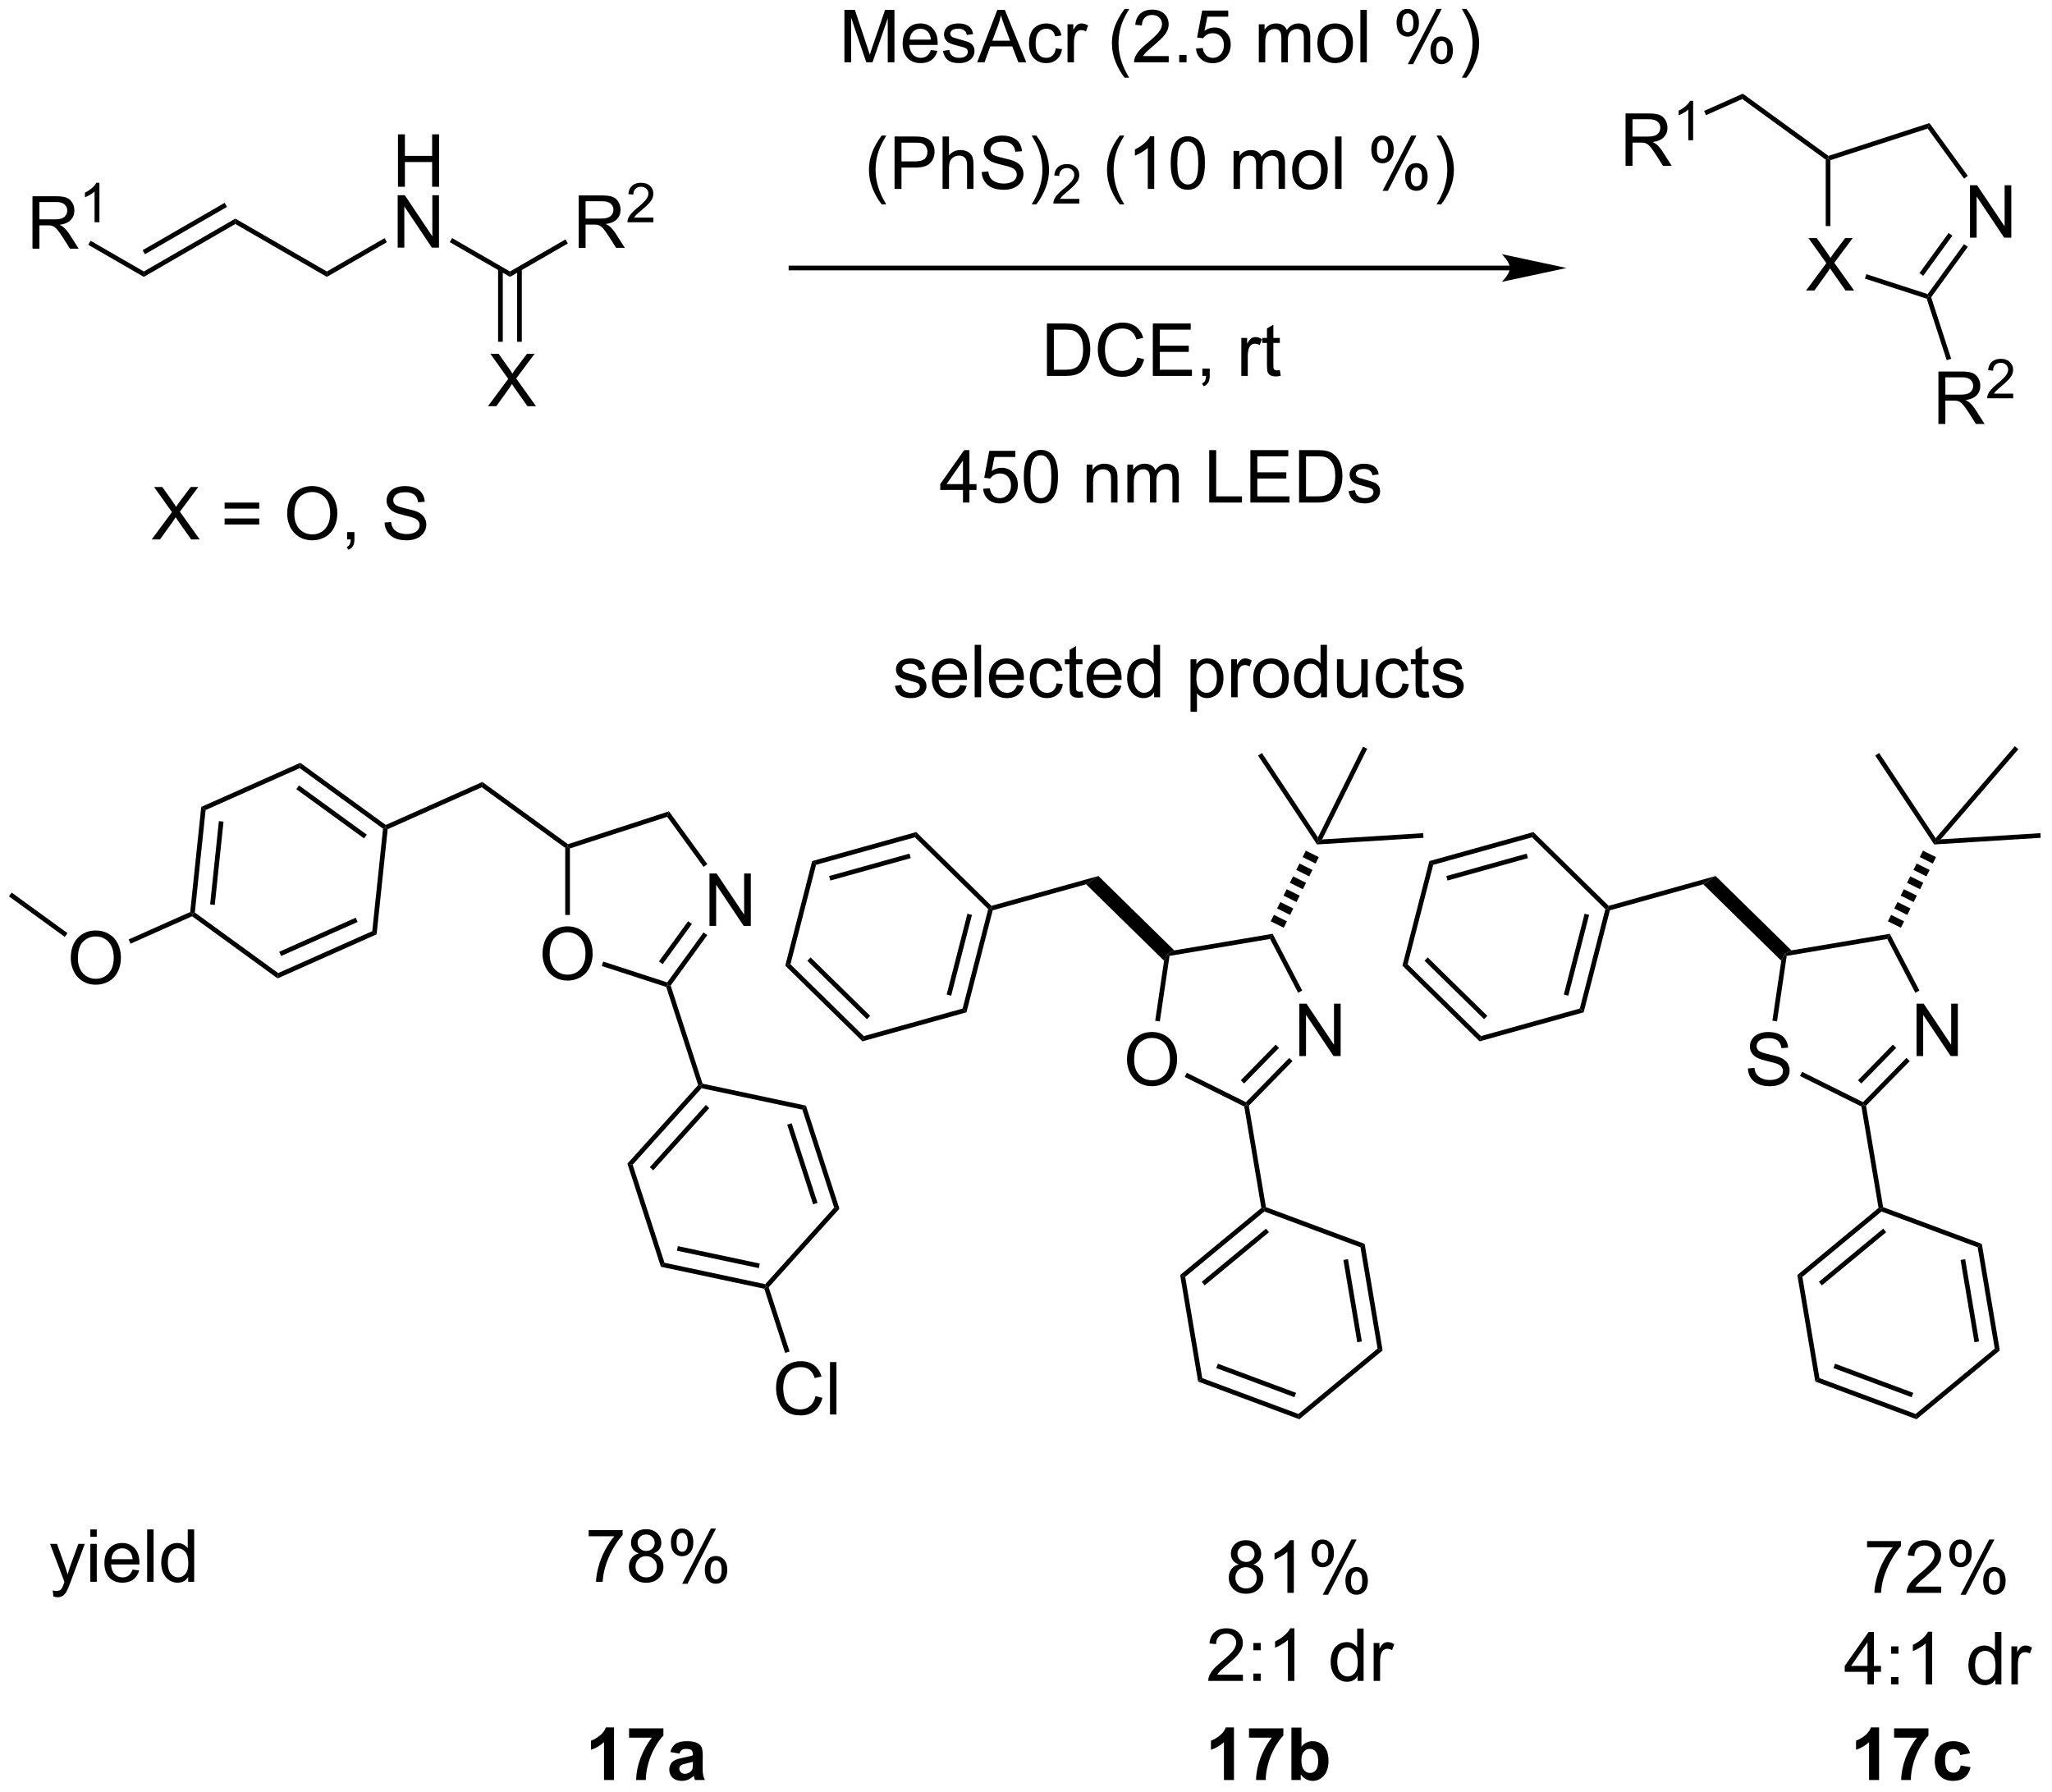 <?xml version="1.0" encoding="UTF-8"?>
<!DOCTYPE svg PUBLIC '-//W3C//DTD SVG 1.0//EN'
          'http://www.w3.org/TR/2001/REC-SVG-20010904/DTD/svg10.dtd'>
<svg stroke-dasharray="none" shape-rendering="auto" xmlns="http://www.w3.org/2000/svg" font-family="'Dialog'" text-rendering="auto" width="615" fill-opacity="1" color-interpolation="auto" color-rendering="auto" preserveAspectRatio="xMidYMid meet" font-size="12px" viewBox="0 0 615 537" fill="black" xmlns:xlink="http://www.w3.org/1999/xlink" stroke="black" image-rendering="auto" stroke-miterlimit="10" stroke-linecap="square" stroke-linejoin="miter" font-style="normal" stroke-width="1" height="537" stroke-dashoffset="0" font-weight="normal" stroke-opacity="1"
><!--Generated by the Batik Graphics2D SVG Generator--><defs id="genericDefs"
  /><g
  ><defs id="defs1"
    ><clipPath clipPathUnits="userSpaceOnUse" id="clipPath1"
      ><path d="M0.633 2.047 L230.974 2.047 L230.974 203.17 L0.633 203.17 L0.633 2.047 Z"
      /></clipPath
      ><clipPath clipPathUnits="userSpaceOnUse" id="clipPath2"
      ><path d="M188.831 206.586 L188.831 402.117 L412.767 402.117 L412.767 206.586 Z"
      /></clipPath
    ></defs
    ><g transform="scale(2.667,2.667) translate(-0.633,-2.047) matrix(1.029,0,0,1.029,-193.599,-210.448)"
    ><path d="M192.304 233.661 L192.304 227.934 L194.843 227.934 Q195.609 227.934 196.007 228.088 Q196.406 228.241 196.643 228.632 Q196.882 229.023 196.882 229.497 Q196.882 230.106 196.487 230.525 Q196.093 230.942 195.268 231.054 Q195.57 231.2 195.726 231.34 Q196.057 231.645 196.354 232.101 L197.351 233.661 L196.398 233.661 L195.64 232.468 Q195.307 231.952 195.091 231.679 Q194.877 231.405 194.708 231.296 Q194.539 231.187 194.362 231.145 Q194.234 231.116 193.94 231.116 L193.062 231.116 L193.062 233.661 L192.304 233.661 ZM193.062 230.46 L194.69 230.46 Q195.211 230.46 195.502 230.353 Q195.797 230.247 195.947 230.01 Q196.101 229.773 196.101 229.497 Q196.101 229.09 195.804 228.83 Q195.51 228.567 194.875 228.567 L193.062 228.567 L193.062 230.46 Z" stroke="none" clip-path="url(#clipPath2)"
    /></g
    ><g transform="matrix(2.743,0,0,2.743,-517.95,-566.653)"
    ><path d="M199.688 230.861 L199.16 230.861 L199.16 227.499 Q198.969 227.681 198.66 227.863 Q198.352 228.044 198.106 228.136 L198.106 227.626 Q198.547 227.417 198.877 227.122 Q199.209 226.826 199.348 226.548 L199.688 226.548 L199.688 230.861 Z" stroke="none" clip-path="url(#clipPath2)"
    /></g
    ><g transform="matrix(2.743,0,0,2.743,-517.95,-566.653)"
    ><path d="M198.468 233.325 L198.723 232.883 L204.539 236.24 L204.539 236.83 Z" stroke="none" clip-path="url(#clipPath2)"
    /></g
    ><g transform="matrix(2.743,0,0,2.743,-517.95,-566.653)"
    ><path d="M204.539 236.83 L204.539 236.24 L214.54 230.466 L214.54 231.055 ZM204.666 234.356 L213.629 229.181 L213.373 228.739 L204.411 233.914 Z" stroke="none" clip-path="url(#clipPath2)"
    /></g
    ><g transform="matrix(2.743,0,0,2.743,-517.95,-566.653)"
    ><path d="M214.54 231.055 L214.54 230.466 L224.542 236.24 L224.542 236.83 Z" stroke="none" clip-path="url(#clipPath2)"
    /></g
    ><g transform="matrix(2.743,0,0,2.743,-517.95,-566.653)"
    ><path d="M232.309 226.986 L232.309 221.259 L233.067 221.259 L233.067 223.611 L236.043 223.611 L236.043 221.259 L236.801 221.259 L236.801 226.986 L236.043 226.986 L236.043 224.285 L233.067 224.285 L233.067 226.986 L232.309 226.986 Z" stroke="none" clip-path="url(#clipPath2)"
    /></g
    ><g transform="matrix(2.743,0,0,2.743,-517.95,-566.653)"
    ><path d="M232.278 233.636 L232.278 227.909 L233.056 227.909 L236.064 232.404 L236.064 227.909 L236.791 227.909 L236.791 233.636 L236.012 233.636 L233.004 229.136 L233.004 233.636 L232.278 233.636 Z" stroke="none" clip-path="url(#clipPath2)"
    /></g
    ><g transform="matrix(2.743,0,0,2.743,-517.95,-566.653)"
    ><path d="M224.542 236.83 L224.542 236.24 L230.846 232.601 L231.101 233.042 Z" stroke="none" clip-path="url(#clipPath2)"
    /></g
    ><g transform="matrix(2.743,0,0,2.743,-517.95,-566.653)"
    ><path d="M237.97 233.034 L238.225 232.592 L244.545 236.24 L244.545 236.83 Z" stroke="none" clip-path="url(#clipPath2)"
    /></g
    ><g transform="matrix(2.743,0,0,2.743,-517.95,-566.653)"
    ><path d="M252.052 233.661 L252.052 227.934 L254.591 227.934 Q255.356 227.934 255.755 228.088 Q256.153 228.241 256.39 228.632 Q256.63 229.023 256.63 229.497 Q256.63 230.106 256.234 230.525 Q255.841 230.942 255.015 231.054 Q255.317 231.2 255.474 231.34 Q255.804 231.645 256.101 232.101 L257.099 233.661 L256.145 233.661 L255.387 232.468 Q255.054 231.952 254.838 231.679 Q254.625 231.405 254.455 231.296 Q254.286 231.187 254.109 231.145 Q253.981 231.116 253.687 231.116 L252.809 231.116 L252.809 233.661 L252.052 233.661 ZM252.809 230.46 L254.437 230.46 Q254.958 230.46 255.25 230.353 Q255.544 230.247 255.695 230.01 Q255.849 229.773 255.849 229.497 Q255.849 229.09 255.552 228.83 Q255.257 228.567 254.622 228.567 L252.809 228.567 L252.809 230.46 Z" stroke="none" clip-path="url(#clipPath2)"
    /></g
    ><g transform="matrix(2.743,0,0,2.743,-517.95,-566.653)"
    ><path d="M260.22 230.353 L260.22 230.861 L257.38 230.861 Q257.375 230.669 257.443 230.494 Q257.55 230.204 257.788 229.923 Q258.029 229.642 258.48 229.273 Q259.179 228.699 259.425 228.363 Q259.671 228.027 259.671 227.728 Q259.671 227.415 259.447 227.201 Q259.224 226.984 258.863 226.984 Q258.482 226.984 258.253 227.212 Q258.025 227.441 258.023 227.845 L257.48 227.79 Q257.537 227.183 257.9 226.867 Q258.263 226.548 258.875 226.548 Q259.494 226.548 259.853 226.892 Q260.214 227.234 260.214 227.74 Q260.214 227.997 260.109 228.247 Q260.003 228.495 259.757 228.771 Q259.513 229.046 258.945 229.527 Q258.47 229.925 258.335 230.068 Q258.201 230.21 258.113 230.353 L260.22 230.353 Z" stroke="none" clip-path="url(#clipPath2)"
    /></g
    ><g transform="matrix(2.743,0,0,2.743,-517.95,-566.653)"
    ><path d="M244.545 236.83 L244.545 236.24 L250.615 232.736 L250.87 233.178 Z" stroke="none" clip-path="url(#clipPath2)"
    /></g
    ><g transform="matrix(2.743,0,0,2.743,-517.95,-566.653)"
    ><path d="M242.144 250.959 L244.357 247.974 L242.404 245.232 L243.308 245.232 L244.347 246.701 Q244.67 247.157 244.808 247.404 Q244.998 247.092 245.261 246.75 L246.412 245.232 L247.238 245.232 L245.225 247.93 L247.394 250.959 L246.456 250.959 L245.014 248.915 Q244.894 248.74 244.764 248.532 Q244.573 248.844 244.49 248.961 L243.053 250.959 L242.144 250.959 Z" stroke="none" clip-path="url(#clipPath2)"
    /></g
    ><g transform="matrix(2.743,0,0,2.743,-517.95,-566.653)"
    ><path d="M243.25 235.935 L243.25 243.921 L243.761 243.921 L243.761 235.935 ZM245.329 235.935 L245.329 243.921 L245.839 243.921 L245.839 235.935 Z" stroke="none" clip-path="url(#clipPath2)"
    /></g
    ><g transform="matrix(2.743,0,0,2.743,-517.95,-566.653)"
    ><path d="M353.801 235.605 L275.25 235.605 L274.995 235.605 L274.995 236.115 L275.25 236.115 L353.801 236.115 L354.056 236.115 L354.056 235.605 L353.801 235.605 ZM360 235.86 L352.913 234.345 C352.913 234.345 353.801 235.197 353.801 235.86 C353.801 236.523 352.913 237.375 352.913 237.375 Z" stroke="none" clip-path="url(#clipPath2)"
    /></g
    ><g transform="matrix(2.743,0,0,2.743,-517.95,-566.653)"
    ><path d="M281.089 213.384 L281.089 207.657 L282.23 207.657 L283.587 211.712 Q283.774 212.277 283.86 212.559 Q283.957 212.246 284.165 211.642 L285.535 207.657 L286.555 207.657 L286.555 213.384 L285.824 213.384 L285.824 208.59 L284.16 213.384 L283.477 213.384 L281.821 208.509 L281.821 213.384 L281.089 213.384 ZM290.527 212.048 L291.253 212.137 Q291.082 212.775 290.615 213.126 Q290.152 213.478 289.43 213.478 Q288.519 213.478 287.985 212.918 Q287.454 212.356 287.454 211.345 Q287.454 210.298 287.993 209.72 Q288.532 209.142 289.391 209.142 Q290.222 209.142 290.748 209.71 Q291.277 210.275 291.277 211.301 Q291.277 211.363 291.274 211.488 L288.18 211.488 Q288.219 212.173 288.566 212.538 Q288.915 212.9 289.433 212.9 Q289.821 212.9 290.094 212.697 Q290.368 212.494 290.527 212.048 ZM288.219 210.91 L290.535 210.91 Q290.488 210.387 290.269 210.126 Q289.933 209.72 289.399 209.72 Q288.915 209.72 288.584 210.046 Q288.253 210.369 288.219 210.91 ZM291.856 212.144 L292.551 212.035 Q292.609 212.454 292.877 212.678 Q293.145 212.9 293.624 212.9 Q294.109 212.9 294.343 212.702 Q294.577 212.504 294.577 212.238 Q294.577 212.001 294.372 211.863 Q294.226 211.769 293.653 211.626 Q292.88 211.431 292.58 211.288 Q292.281 211.144 292.127 210.894 Q291.973 210.642 291.973 210.337 Q291.973 210.059 292.098 209.824 Q292.226 209.587 292.445 209.431 Q292.609 209.309 292.893 209.225 Q293.176 209.142 293.499 209.142 Q293.989 209.142 294.356 209.282 Q294.726 209.423 294.901 209.663 Q295.077 209.902 295.145 210.306 L294.458 210.4 Q294.411 210.079 294.184 209.9 Q293.96 209.72 293.551 209.72 Q293.067 209.72 292.859 209.881 Q292.653 210.04 292.653 210.254 Q292.653 210.392 292.739 210.501 Q292.825 210.613 293.007 210.689 Q293.114 210.728 293.63 210.869 Q294.374 211.066 294.669 211.194 Q294.966 211.322 295.132 211.564 Q295.301 211.806 295.301 212.165 Q295.301 212.517 295.096 212.827 Q294.89 213.137 294.502 213.309 Q294.117 213.478 293.63 213.478 Q292.82 213.478 292.395 213.142 Q291.973 212.806 291.856 212.144 ZM295.596 213.384 L297.796 207.657 L298.614 207.657 L300.958 213.384 L300.093 213.384 L299.426 211.65 L297.031 211.65 L296.403 213.384 L295.596 213.384 ZM297.249 211.032 L299.192 211.032 L298.593 209.447 Q298.32 208.723 298.187 208.259 Q298.077 208.809 297.88 209.353 L297.249 211.032 ZM304.179 211.863 L304.872 211.954 Q304.757 212.668 304.291 213.074 Q303.825 213.478 303.145 213.478 Q302.294 213.478 301.776 212.921 Q301.257 212.363 301.257 211.324 Q301.257 210.652 301.479 210.15 Q301.702 209.644 302.158 209.394 Q302.614 209.142 303.148 209.142 Q303.825 209.142 304.255 209.483 Q304.684 209.824 304.804 210.454 L304.122 210.559 Q304.023 210.142 303.776 209.931 Q303.528 209.72 303.176 209.72 Q302.645 209.72 302.312 210.1 Q301.981 210.481 301.981 211.306 Q301.981 212.142 302.301 212.522 Q302.622 212.9 303.137 212.9 Q303.551 212.9 303.827 212.647 Q304.106 212.392 304.179 211.863 ZM305.466 213.384 L305.466 209.236 L306.098 209.236 L306.098 209.863 Q306.341 209.423 306.544 209.282 Q306.749 209.142 306.997 209.142 Q307.351 209.142 307.718 209.369 L307.476 210.019 Q307.218 209.869 306.96 209.869 Q306.731 209.869 306.546 210.006 Q306.364 210.144 306.286 210.392 Q306.169 210.767 306.169 211.212 L306.169 213.384 L305.466 213.384 ZM311.704 215.069 Q311.12 214.335 310.717 213.35 Q310.316 212.363 310.316 211.309 Q310.316 210.379 310.618 209.527 Q310.969 208.54 311.704 207.559 L312.207 207.559 Q311.735 208.371 311.582 208.72 Q311.344 209.259 311.207 209.845 Q311.04 210.574 311.04 211.314 Q311.04 213.191 312.207 215.069 L311.704 215.069 ZM316.524 212.707 L316.524 213.384 L312.738 213.384 Q312.73 213.129 312.821 212.894 Q312.964 212.509 313.282 212.134 Q313.602 211.759 314.204 211.267 Q315.136 210.501 315.464 210.053 Q315.792 209.606 315.792 209.207 Q315.792 208.79 315.493 208.504 Q315.196 208.215 314.714 208.215 Q314.207 208.215 313.902 208.519 Q313.597 208.824 313.594 209.363 L312.87 209.29 Q312.946 208.481 313.43 208.059 Q313.915 207.634 314.73 207.634 Q315.555 207.634 316.035 208.092 Q316.516 208.548 316.516 209.223 Q316.516 209.566 316.376 209.9 Q316.235 210.231 315.907 210.598 Q315.582 210.965 314.824 211.606 Q314.191 212.137 314.011 212.327 Q313.832 212.517 313.714 212.707 L316.524 212.707 ZM317.671 213.384 L317.671 212.582 L318.473 212.582 L318.473 213.384 L317.671 213.384 ZM319.501 211.884 L320.238 211.822 Q320.321 212.361 320.618 212.631 Q320.917 212.902 321.339 212.902 Q321.847 212.902 322.199 212.519 Q322.55 212.137 322.55 211.504 Q322.55 210.902 322.212 210.556 Q321.876 210.207 321.329 210.207 Q320.988 210.207 320.714 210.363 Q320.441 210.517 320.285 210.762 L319.626 210.676 L320.18 207.736 L323.027 207.736 L323.027 208.407 L320.743 208.407 L320.433 209.947 Q320.949 209.587 321.516 209.587 Q322.266 209.587 322.782 210.108 Q323.298 210.626 323.298 211.441 Q323.298 212.22 322.844 212.785 Q322.292 213.483 321.339 213.483 Q320.558 213.483 320.063 213.046 Q319.571 212.606 319.501 211.884 ZM326.368 213.384 L326.368 209.236 L326.995 209.236 L326.995 209.816 Q327.191 209.512 327.514 209.327 Q327.839 209.142 328.253 209.142 Q328.714 209.142 329.009 209.335 Q329.305 209.525 329.425 209.869 Q329.917 209.142 330.707 209.142 Q331.324 209.142 331.654 209.483 Q331.988 209.824 331.988 210.535 L331.988 213.384 L331.29 213.384 L331.29 210.769 Q331.29 210.348 331.219 210.163 Q331.152 209.978 330.972 209.866 Q330.792 209.751 330.55 209.751 Q330.113 209.751 329.824 210.043 Q329.535 210.332 329.535 210.973 L329.535 213.384 L328.832 213.384 L328.832 210.689 Q328.832 210.22 328.66 209.986 Q328.488 209.751 328.097 209.751 Q327.8 209.751 327.548 209.907 Q327.298 210.064 327.183 210.366 Q327.071 210.665 327.071 211.231 L327.071 213.384 L326.368 213.384 ZM332.769 211.309 Q332.769 210.157 333.41 209.603 Q333.946 209.142 334.714 209.142 Q335.571 209.142 336.113 209.702 Q336.657 210.262 336.657 211.251 Q336.657 212.051 336.415 212.512 Q336.175 212.97 335.717 213.225 Q335.259 213.478 334.714 213.478 Q333.844 213.478 333.305 212.921 Q332.769 212.361 332.769 211.309 ZM333.493 211.309 Q333.493 212.106 333.839 212.504 Q334.188 212.9 334.714 212.9 Q335.238 212.9 335.584 212.501 Q335.933 212.103 335.933 211.285 Q335.933 210.517 335.584 210.121 Q335.235 209.723 334.714 209.723 Q334.188 209.723 333.839 210.119 Q333.493 210.512 333.493 211.309 ZM337.466 213.384 L337.466 207.657 L338.169 207.657 L338.169 213.384 L337.466 213.384 ZM341.419 209.032 Q341.419 208.418 341.726 207.988 Q342.036 207.559 342.622 207.559 Q343.161 207.559 343.512 207.944 Q343.867 208.329 343.867 209.074 Q343.867 209.801 343.51 210.194 Q343.153 210.587 342.63 210.587 Q342.109 210.587 341.762 210.202 Q341.419 209.814 341.419 209.032 ZM342.64 208.043 Q342.38 208.043 342.205 208.269 Q342.031 208.496 342.031 209.103 Q342.031 209.652 342.205 209.879 Q342.382 210.103 342.64 210.103 Q342.906 210.103 343.08 209.876 Q343.255 209.65 343.255 209.048 Q343.255 208.494 343.077 208.269 Q342.903 208.043 342.64 208.043 ZM342.645 213.595 L345.778 207.559 L346.348 207.559 L343.226 213.595 L342.645 213.595 ZM345.122 212.04 Q345.122 211.423 345.429 210.996 Q345.739 210.566 346.327 210.566 Q346.867 210.566 347.221 210.952 Q347.575 211.337 347.575 212.082 Q347.575 212.809 347.216 213.202 Q346.859 213.595 346.333 213.595 Q345.812 213.595 345.466 213.207 Q345.122 212.816 345.122 212.04 ZM346.348 211.051 Q346.083 211.051 345.908 211.277 Q345.734 211.504 345.734 212.111 Q345.734 212.657 345.908 212.884 Q346.085 213.111 346.343 213.111 Q346.614 213.111 346.786 212.884 Q346.96 212.657 346.96 212.056 Q346.96 211.501 346.783 211.277 Q346.609 211.051 346.348 211.051 ZM349.055 215.069 L348.55 215.069 Q349.719 213.191 349.719 211.314 Q349.719 210.579 349.55 209.856 Q349.417 209.269 349.18 208.731 Q349.027 208.379 348.55 207.559 L349.055 207.559 Q349.79 208.54 350.141 209.527 Q350.441 210.379 350.441 211.309 Q350.441 212.363 350.037 213.35 Q349.634 214.335 349.055 215.069 Z" stroke="none" clip-path="url(#clipPath2)"
    /></g
    ><g transform="matrix(2.743,0,0,2.743,-517.95,-566.653)"
    ><path d="M285.158 228.904 Q284.575 228.169 284.171 227.185 Q283.77 226.198 283.77 225.143 Q283.77 224.213 284.072 223.362 Q284.424 222.375 285.158 221.393 L285.661 221.393 Q285.19 222.206 285.036 222.554 Q284.799 223.094 284.661 223.679 Q284.494 224.409 284.494 225.148 Q284.494 227.026 285.661 228.904 L285.158 228.904 ZM286.567 227.219 L286.567 221.492 L288.729 221.492 Q289.299 221.492 289.599 221.547 Q290.02 221.617 290.304 221.815 Q290.591 222.01 290.765 222.367 Q290.94 222.721 290.94 223.148 Q290.94 223.877 290.474 224.385 Q290.01 224.891 288.794 224.891 L287.325 224.891 L287.325 227.219 L286.567 227.219 ZM287.325 224.213 L288.807 224.213 Q289.541 224.213 289.849 223.94 Q290.158 223.667 290.158 223.172 Q290.158 222.812 289.976 222.557 Q289.794 222.299 289.497 222.219 Q289.307 222.167 288.791 222.167 L287.325 222.167 L287.325 224.213 ZM291.815 227.219 L291.815 221.492 L292.518 221.492 L292.518 223.547 Q293.01 222.976 293.76 222.976 Q294.221 222.976 294.559 223.159 Q294.901 223.338 295.046 223.659 Q295.192 223.979 295.192 224.588 L295.192 227.219 L294.489 227.219 L294.489 224.588 Q294.489 224.062 294.26 223.823 Q294.033 223.581 293.614 223.581 Q293.302 223.581 293.026 223.745 Q292.752 223.906 292.635 224.185 Q292.518 224.461 292.518 224.948 L292.518 227.219 L291.815 227.219 ZM296.095 225.377 L296.811 225.315 Q296.86 225.745 297.045 226.021 Q297.233 226.297 297.623 226.466 Q298.014 226.635 298.501 226.635 Q298.936 226.635 299.267 226.508 Q299.6 226.377 299.761 226.154 Q299.923 225.929 299.923 225.664 Q299.923 225.393 299.767 225.193 Q299.61 224.992 299.251 224.854 Q299.022 224.766 298.233 224.575 Q297.444 224.385 297.126 224.219 Q296.717 224.002 296.514 223.685 Q296.313 223.367 296.313 222.971 Q296.313 222.539 296.558 222.161 Q296.805 221.784 297.277 221.588 Q297.751 221.393 298.329 221.393 Q298.967 221.393 299.451 221.599 Q299.938 221.804 300.199 222.203 Q300.462 222.601 300.483 223.104 L299.756 223.159 Q299.696 222.617 299.358 222.341 Q299.022 222.062 298.36 222.062 Q297.673 222.062 297.358 222.315 Q297.045 222.565 297.045 222.922 Q297.045 223.229 297.267 223.429 Q297.485 223.627 298.41 223.838 Q299.334 224.047 299.678 224.203 Q300.178 224.432 300.415 224.786 Q300.654 225.141 300.654 225.601 Q300.654 226.057 300.392 226.463 Q300.131 226.867 299.639 227.094 Q299.149 227.318 298.537 227.318 Q297.759 227.318 297.233 227.091 Q296.709 226.862 296.41 226.409 Q296.11 225.953 296.095 225.377 ZM302.061 228.904 L301.555 228.904 Q302.725 227.026 302.725 225.148 Q302.725 224.414 302.555 223.69 Q302.423 223.104 302.186 222.565 Q302.032 222.213 301.555 221.393 L302.061 221.393 Q302.795 222.375 303.147 223.362 Q303.446 224.213 303.446 225.143 Q303.446 226.198 303.043 227.185 Q302.639 228.169 302.061 228.904 Z" stroke="none" clip-path="url(#clipPath2)"
    /></g
    ><g transform="matrix(2.743,0,0,2.743,-517.95,-566.653)"
    ><path d="M306.757 228.311 L306.757 228.819 L303.917 228.819 Q303.911 228.627 303.979 228.451 Q304.087 228.162 304.325 227.881 Q304.565 227.6 305.016 227.231 Q305.716 226.656 305.962 226.321 Q306.208 225.985 306.208 225.686 Q306.208 225.373 305.983 225.158 Q305.761 224.942 305.399 224.942 Q305.018 224.942 304.79 225.17 Q304.561 225.399 304.559 225.803 L304.016 225.748 Q304.073 225.141 304.436 224.825 Q304.8 224.506 305.411 224.506 Q306.03 224.506 306.389 224.85 Q306.751 225.192 306.751 225.697 Q306.751 225.955 306.645 226.205 Q306.54 226.453 306.294 226.729 Q306.05 227.004 305.481 227.485 Q305.007 227.883 304.872 228.026 Q304.737 228.168 304.649 228.311 L306.757 228.311 Z" stroke="none" clip-path="url(#clipPath2)"
    /></g
    ><g transform="matrix(2.743,0,0,2.743,-517.95,-566.653)"
    ><path d="M311.167 228.904 Q310.584 228.169 310.18 227.185 Q309.779 226.198 309.779 225.143 Q309.779 224.213 310.081 223.362 Q310.433 222.375 311.167 221.393 L311.67 221.393 Q311.198 222.206 311.045 222.554 Q310.808 223.094 310.67 223.679 Q310.503 224.409 310.503 225.148 Q310.503 227.026 311.67 228.904 L311.167 228.904 ZM314.941 227.219 L314.238 227.219 L314.238 222.737 Q313.982 222.979 313.571 223.221 Q313.159 223.463 312.831 223.586 L312.831 222.906 Q313.42 222.627 313.86 222.234 Q314.303 221.838 314.488 221.469 L314.941 221.469 L314.941 227.219 ZM316.741 224.393 Q316.741 223.377 316.95 222.76 Q317.158 222.141 317.57 221.804 Q317.984 221.469 318.609 221.469 Q319.07 221.469 319.416 221.654 Q319.765 221.838 319.991 222.19 Q320.218 222.539 320.346 223.042 Q320.476 223.542 320.476 224.393 Q320.476 225.401 320.267 226.021 Q320.062 226.641 319.648 226.979 Q319.236 227.318 318.609 227.318 Q317.781 227.318 317.307 226.721 Q316.741 226.008 316.741 224.393 ZM317.463 224.393 Q317.463 225.804 317.793 226.271 Q318.124 226.737 318.609 226.737 Q319.093 226.737 319.421 226.268 Q319.752 225.799 319.752 224.393 Q319.752 222.979 319.421 222.516 Q319.093 222.049 318.601 222.049 Q318.116 222.049 317.827 222.461 Q317.463 222.984 317.463 224.393 ZM323.609 227.219 L323.609 223.07 L324.236 223.07 L324.236 223.651 Q324.432 223.346 324.754 223.161 Q325.08 222.976 325.494 222.976 Q325.955 222.976 326.249 223.169 Q326.546 223.359 326.666 223.703 Q327.158 222.976 327.947 222.976 Q328.564 222.976 328.895 223.318 Q329.228 223.659 329.228 224.37 L329.228 227.219 L328.531 227.219 L328.531 224.604 Q328.531 224.182 328.46 223.997 Q328.392 223.812 328.213 223.7 Q328.033 223.586 327.791 223.586 Q327.353 223.586 327.064 223.877 Q326.775 224.167 326.775 224.807 L326.775 227.219 L326.072 227.219 L326.072 224.523 Q326.072 224.054 325.9 223.82 Q325.728 223.586 325.338 223.586 Q325.041 223.586 324.788 223.742 Q324.538 223.898 324.424 224.2 Q324.312 224.5 324.312 225.065 L324.312 227.219 L323.609 227.219 ZM330.01 225.143 Q330.01 223.992 330.65 223.437 Q331.187 222.976 331.955 222.976 Q332.812 222.976 333.353 223.536 Q333.898 224.096 333.898 225.086 Q333.898 225.885 333.656 226.346 Q333.416 226.804 332.957 227.06 Q332.499 227.312 331.955 227.312 Q331.085 227.312 330.546 226.755 Q330.01 226.195 330.01 225.143 ZM330.734 225.143 Q330.734 225.94 331.08 226.338 Q331.429 226.734 331.955 226.734 Q332.478 226.734 332.825 226.336 Q333.174 225.937 333.174 225.12 Q333.174 224.351 332.825 223.956 Q332.476 223.557 331.955 223.557 Q331.429 223.557 331.08 223.953 Q330.734 224.346 330.734 225.143 ZM334.706 227.219 L334.706 221.492 L335.409 221.492 L335.409 227.219 L334.706 227.219 ZM338.659 222.867 Q338.659 222.252 338.967 221.823 Q339.277 221.393 339.863 221.393 Q340.402 221.393 340.753 221.779 Q341.107 222.164 341.107 222.909 Q341.107 223.635 340.75 224.029 Q340.394 224.422 339.87 224.422 Q339.349 224.422 339.003 224.036 Q338.659 223.648 338.659 222.867 ZM339.881 221.877 Q339.62 221.877 339.446 222.104 Q339.271 222.331 339.271 222.937 Q339.271 223.487 339.446 223.713 Q339.623 223.937 339.881 223.937 Q340.146 223.937 340.321 223.711 Q340.495 223.484 340.495 222.883 Q340.495 222.328 340.318 222.104 Q340.144 221.877 339.881 221.877 ZM339.886 227.429 L343.019 221.393 L343.589 221.393 L340.467 227.429 L339.886 227.429 ZM342.363 225.875 Q342.363 225.258 342.67 224.831 Q342.98 224.401 343.568 224.401 Q344.107 224.401 344.461 224.786 Q344.816 225.172 344.816 225.917 Q344.816 226.643 344.456 227.036 Q344.099 227.429 343.573 227.429 Q343.053 227.429 342.706 227.042 Q342.363 226.651 342.363 225.875 ZM343.589 224.885 Q343.323 224.885 343.149 225.112 Q342.974 225.338 342.974 225.945 Q342.974 226.492 343.149 226.719 Q343.326 226.945 343.584 226.945 Q343.855 226.945 344.027 226.719 Q344.201 226.492 344.201 225.891 Q344.201 225.336 344.024 225.112 Q343.849 224.885 343.589 224.885 ZM346.296 228.904 L345.791 228.904 Q346.96 227.026 346.96 225.148 Q346.96 224.414 346.791 223.69 Q346.658 223.104 346.421 222.565 Q346.267 222.213 345.791 221.393 L346.296 221.393 Q347.031 222.375 347.382 223.362 Q347.682 224.213 347.682 225.143 Q347.682 226.198 347.278 227.185 Q346.874 228.169 346.296 228.904 Z" stroke="none" clip-path="url(#clipPath2)"
    /></g
    ><g transform="matrix(2.743,0,0,2.743,-517.95,-566.653)"
    ><path d="M303.217 247.649 L303.217 241.923 L305.192 241.923 Q305.858 241.923 306.21 242.004 Q306.702 242.118 307.051 242.415 Q307.504 242.798 307.728 243.394 Q307.952 243.988 307.952 244.754 Q307.952 245.407 307.798 245.912 Q307.647 246.415 307.408 246.746 Q307.171 247.074 306.887 247.264 Q306.606 247.454 306.204 247.553 Q305.803 247.649 305.285 247.649 L303.217 247.649 ZM303.975 246.972 L305.199 246.972 Q305.764 246.972 306.087 246.868 Q306.41 246.761 306.6 246.571 Q306.871 246.3 307.02 245.847 Q307.171 245.392 307.171 244.743 Q307.171 243.845 306.876 243.363 Q306.582 242.879 306.16 242.714 Q305.856 242.597 305.178 242.597 L303.975 242.597 L303.975 246.972 ZM313.081 245.642 L313.839 245.832 Q313.602 246.767 312.982 247.259 Q312.362 247.748 311.469 247.748 Q310.542 247.748 309.961 247.371 Q309.383 246.993 309.078 246.28 Q308.776 245.564 308.776 244.743 Q308.776 243.847 309.117 243.183 Q309.461 242.517 310.091 242.17 Q310.721 241.824 311.479 241.824 Q312.339 241.824 312.925 242.261 Q313.51 242.699 313.742 243.493 L312.995 243.668 Q312.797 243.043 312.417 242.759 Q312.039 242.472 311.464 242.472 Q310.805 242.472 310.359 242.79 Q309.917 243.105 309.737 243.639 Q309.557 244.173 309.557 244.738 Q309.557 245.47 309.771 246.014 Q309.984 246.558 310.432 246.829 Q310.883 247.097 311.406 247.097 Q312.042 247.097 312.482 246.73 Q312.925 246.363 313.081 245.642 ZM314.788 247.649 L314.788 241.923 L318.928 241.923 L318.928 242.597 L315.546 242.597 L315.546 244.352 L318.715 244.352 L318.715 245.024 L315.546 245.024 L315.546 246.972 L319.061 246.972 L319.061 247.649 L314.788 247.649 ZM320.202 247.649 L320.202 246.847 L321.004 246.847 L321.004 247.649 Q321.004 248.092 320.848 248.363 Q320.692 248.634 320.35 248.782 L320.155 248.483 Q320.379 248.384 320.483 248.194 Q320.59 248.006 320.6 247.649 L320.202 247.649 ZM324.457 247.649 L324.457 243.501 L325.09 243.501 L325.09 244.129 Q325.332 243.689 325.535 243.548 Q325.741 243.407 325.988 243.407 Q326.342 243.407 326.71 243.634 L326.467 244.285 Q326.21 244.134 325.952 244.134 Q325.723 244.134 325.538 244.272 Q325.356 244.41 325.277 244.657 Q325.16 245.032 325.16 245.477 L325.16 247.649 L324.457 247.649 ZM328.663 247.019 L328.764 247.642 Q328.467 247.704 328.233 247.704 Q327.85 247.704 327.639 247.584 Q327.428 247.462 327.342 247.264 Q327.257 247.066 327.257 246.433 L327.257 244.048 L326.741 244.048 L326.741 243.501 L327.257 243.501 L327.257 242.472 L327.957 242.05 L327.957 243.501 L328.663 243.501 L328.663 244.048 L327.957 244.048 L327.957 246.472 Q327.957 246.774 327.993 246.86 Q328.03 246.946 328.113 246.998 Q328.199 247.048 328.356 247.048 Q328.473 247.048 328.663 247.019 Z" stroke="none" clip-path="url(#clipPath2)"
    /></g
    ><g transform="matrix(2.743,0,0,2.743,-517.95,-566.653)"
    ><path d="M294.044 261.484 L294.044 260.111 L291.56 260.111 L291.56 259.468 L294.174 255.757 L294.747 255.757 L294.747 259.468 L295.521 259.468 L295.521 260.111 L294.747 260.111 L294.747 261.484 L294.044 261.484 ZM294.044 259.468 L294.044 256.885 L292.252 259.468 L294.044 259.468 ZM296.241 259.984 L296.978 259.921 Q297.061 260.46 297.358 260.731 Q297.657 261.002 298.079 261.002 Q298.587 261.002 298.939 260.619 Q299.29 260.236 299.29 259.604 Q299.29 259.002 298.952 258.656 Q298.616 258.307 298.069 258.307 Q297.728 258.307 297.454 258.463 Q297.181 258.617 297.024 258.861 L296.366 258.776 L296.92 255.835 L299.767 255.835 L299.767 256.507 L297.483 256.507 L297.173 258.046 Q297.689 257.687 298.256 257.687 Q299.006 257.687 299.522 258.208 Q300.038 258.726 300.038 259.541 Q300.038 260.32 299.584 260.885 Q299.032 261.583 298.079 261.583 Q297.298 261.583 296.803 261.145 Q296.311 260.705 296.241 259.984 ZM300.69 258.658 Q300.69 257.643 300.898 257.026 Q301.106 256.406 301.518 256.07 Q301.932 255.734 302.557 255.734 Q303.018 255.734 303.364 255.919 Q303.713 256.104 303.94 256.455 Q304.166 256.804 304.294 257.307 Q304.424 257.807 304.424 258.658 Q304.424 259.666 304.216 260.286 Q304.01 260.906 303.596 261.244 Q303.185 261.583 302.557 261.583 Q301.729 261.583 301.255 260.986 Q300.69 260.273 300.69 258.658 ZM301.411 258.658 Q301.411 260.07 301.742 260.536 Q302.073 261.002 302.557 261.002 Q303.041 261.002 303.37 260.533 Q303.7 260.065 303.7 258.658 Q303.7 257.244 303.37 256.781 Q303.041 256.315 302.549 256.315 Q302.065 256.315 301.776 256.726 Q301.411 257.25 301.411 258.658 ZM307.557 261.484 L307.557 257.335 L308.19 257.335 L308.19 257.924 Q308.646 257.242 309.51 257.242 Q309.885 257.242 310.198 257.377 Q310.513 257.51 310.669 257.729 Q310.825 257.947 310.888 258.25 Q310.927 258.445 310.927 258.932 L310.927 261.484 L310.224 261.484 L310.224 258.96 Q310.224 258.531 310.14 258.317 Q310.06 258.104 309.851 257.979 Q309.643 257.851 309.362 257.851 Q308.911 257.851 308.586 258.137 Q308.26 258.421 308.26 259.218 L308.26 261.484 L307.557 261.484 ZM312.006 261.484 L312.006 257.335 L312.634 257.335 L312.634 257.916 Q312.829 257.611 313.152 257.427 Q313.478 257.242 313.892 257.242 Q314.353 257.242 314.647 257.434 Q314.944 257.625 315.064 257.968 Q315.556 257.242 316.345 257.242 Q316.962 257.242 317.293 257.583 Q317.626 257.924 317.626 258.635 L317.626 261.484 L316.928 261.484 L316.928 258.869 Q316.928 258.447 316.858 258.262 Q316.79 258.078 316.61 257.966 Q316.431 257.851 316.189 257.851 Q315.751 257.851 315.462 258.143 Q315.173 258.432 315.173 259.072 L315.173 261.484 L314.47 261.484 L314.47 258.789 Q314.47 258.32 314.298 258.085 Q314.126 257.851 313.735 257.851 Q313.439 257.851 313.186 258.007 Q312.936 258.164 312.821 258.466 Q312.709 258.765 312.709 259.33 L312.709 261.484 L312.006 261.484 ZM320.95 261.484 L320.95 255.757 L321.708 255.757 L321.708 260.807 L324.528 260.807 L324.528 261.484 L320.95 261.484 ZM325.446 261.484 L325.446 255.757 L329.587 255.757 L329.587 256.432 L326.204 256.432 L326.204 258.187 L329.373 258.187 L329.373 258.859 L326.204 258.859 L326.204 260.807 L329.72 260.807 L329.72 261.484 L325.446 261.484 ZM330.767 261.484 L330.767 255.757 L332.741 255.757 Q333.407 255.757 333.759 255.838 Q334.251 255.953 334.6 256.25 Q335.053 256.632 335.277 257.229 Q335.501 257.822 335.501 258.588 Q335.501 259.242 335.347 259.747 Q335.196 260.25 334.957 260.58 Q334.72 260.908 334.436 261.099 Q334.155 261.289 333.754 261.387 Q333.353 261.484 332.834 261.484 L330.767 261.484 ZM331.524 260.807 L332.748 260.807 Q333.314 260.807 333.637 260.703 Q333.959 260.596 334.149 260.406 Q334.42 260.135 334.569 259.682 Q334.72 259.226 334.72 258.578 Q334.72 257.679 334.425 257.197 Q334.131 256.713 333.709 256.549 Q333.405 256.432 332.728 256.432 L331.524 256.432 L331.524 260.807 ZM336.174 260.244 L336.87 260.135 Q336.927 260.554 337.195 260.778 Q337.463 261 337.942 261 Q338.427 261 338.661 260.802 Q338.896 260.604 338.896 260.338 Q338.896 260.101 338.69 259.963 Q338.544 259.869 337.971 259.726 Q337.198 259.531 336.898 259.387 Q336.599 259.244 336.445 258.994 Q336.291 258.742 336.291 258.437 Q336.291 258.158 336.416 257.924 Q336.544 257.687 336.763 257.531 Q336.927 257.408 337.211 257.325 Q337.495 257.242 337.817 257.242 Q338.307 257.242 338.674 257.382 Q339.044 257.523 339.219 257.762 Q339.396 258.002 339.463 258.406 L338.776 258.5 Q338.729 258.179 338.502 258 Q338.278 257.82 337.87 257.82 Q337.385 257.82 337.177 257.981 Q336.971 258.14 336.971 258.354 Q336.971 258.492 337.057 258.601 Q337.143 258.713 337.325 258.789 Q337.432 258.828 337.948 258.968 Q338.692 259.166 338.987 259.294 Q339.284 259.421 339.45 259.664 Q339.62 259.906 339.62 260.265 Q339.62 260.617 339.414 260.927 Q339.208 261.236 338.82 261.408 Q338.435 261.578 337.948 261.578 Q337.138 261.578 336.713 261.242 Q336.291 260.906 336.174 260.244 Z" stroke="none" clip-path="url(#clipPath2)"
    /></g
    ><g transform="matrix(2.743,0,0,2.743,-517.95,-566.653)"
    ><path d="M386.164 238.32 L388.378 235.335 L386.425 232.593 L387.329 232.593 L388.368 234.062 Q388.69 234.517 388.829 234.765 Q389.019 234.452 389.282 234.111 L390.433 232.593 L391.258 232.593 L389.245 235.291 L391.414 238.32 L390.477 238.32 L389.034 236.275 Q388.914 236.101 388.784 235.892 Q388.594 236.205 388.511 236.322 L387.073 238.32 L386.164 238.32 Z" stroke="none" clip-path="url(#clipPath2)"
    /></g
    ><g transform="matrix(2.743,0,0,2.743,-517.95,-566.653)"
    ><path d="M404.072 232.545 L404.072 226.819 L404.85 226.819 L407.858 231.313 L407.858 226.819 L408.585 226.819 L408.585 232.545 L407.806 232.545 L404.798 228.045 L404.798 232.545 L404.072 232.545 Z" stroke="none" clip-path="url(#clipPath2)"
    /></g
    ><g transform="matrix(2.743,0,0,2.743,-517.95,-566.653)"
    ><path d="M388.31 224.026 L388.565 223.896 L388.821 224.081 L388.821 231.281 L388.31 231.281 Z" stroke="none" clip-path="url(#clipPath2)"
    /></g
    ><g transform="matrix(2.743,0,0,2.743,-517.95,-566.653)"
    ><path d="M392.593 237.021 L392.75 236.536 L399.452 238.713 L399.549 239.013 L399.346 239.216 Z" stroke="none" clip-path="url(#clipPath2)"
    /></g
    ><g transform="matrix(2.743,0,0,2.743,-517.95,-566.653)"
    ><path d="M399.832 239.058 L399.549 239.013 L399.452 238.713 L403.419 233.253 L403.832 233.553 ZM398.961 236.719 L402.15 232.331 L401.737 232.031 L398.549 236.419 Z" stroke="none" clip-path="url(#clipPath2)"
    /></g
    ><g transform="matrix(2.743,0,0,2.743,-517.95,-566.653)"
    ><path d="M403.838 225.797 L403.425 226.096 L399.452 220.627 L399.646 220.027 Z" stroke="none" clip-path="url(#clipPath2)"
    /></g
    ><g transform="matrix(2.743,0,0,2.743,-517.95,-566.653)"
    ><path d="M399.646 220.027 L399.452 220.627 L388.821 224.081 L388.565 223.896 L388.61 223.613 Z" stroke="none" clip-path="url(#clipPath2)"
    /></g
    ><g transform="matrix(2.743,0,0,2.743,-517.95,-566.653)"
    ><path d="M388.61 223.613 L388.565 223.896 L388.31 224.026 L379.192 217.4 L379.253 216.815 Z" stroke="none" clip-path="url(#clipPath2)"
    /></g
    ><g transform="matrix(2.743,0,0,2.743,-517.95,-566.653)"
    ><path d="M366.439 224.705 L366.439 218.978 L368.978 218.978 Q369.744 218.978 370.142 219.132 Q370.541 219.286 370.777 219.676 Q371.017 220.067 371.017 220.541 Q371.017 221.15 370.621 221.569 Q370.228 221.986 369.402 222.098 Q369.704 222.244 369.861 222.385 Q370.192 222.689 370.488 223.145 L371.486 224.705 L370.533 224.705 L369.775 223.512 Q369.442 222.996 369.225 222.723 Q369.012 222.45 368.842 222.34 Q368.673 222.231 368.496 222.189 Q368.369 222.161 368.074 222.161 L367.197 222.161 L367.197 224.705 L366.439 224.705 ZM367.197 221.504 L368.824 221.504 Q369.345 221.504 369.637 221.398 Q369.931 221.291 370.082 221.054 Q370.236 220.817 370.236 220.541 Q370.236 220.135 369.939 219.874 Q369.645 219.611 369.009 219.611 L367.197 219.611 L367.197 221.504 Z" stroke="none" clip-path="url(#clipPath2)"
    /></g
    ><g transform="matrix(2.743,0,0,2.743,-517.95,-566.653)"
    ><path d="M373.822 221.905 L373.295 221.905 L373.295 218.543 Q373.104 218.725 372.795 218.907 Q372.486 219.088 372.24 219.18 L372.24 218.67 Q372.682 218.461 373.012 218.167 Q373.344 217.87 373.483 217.592 L373.822 217.592 L373.822 221.905 Z" stroke="none" clip-path="url(#clipPath2)"
    /></g
    ><g transform="matrix(2.743,0,0,2.743,-517.95,-566.653)"
    ><path d="M379.253 216.815 L379.192 217.4 L375.228 219.165 L375.021 218.699 Z" stroke="none" clip-path="url(#clipPath2)"
    /></g
    ><g transform="matrix(2.743,0,0,2.743,-517.95,-566.653)"
    ><path d="M400.623 252.897 L400.623 247.17 L403.162 247.17 Q403.928 247.17 404.326 247.324 Q404.724 247.477 404.962 247.868 Q405.201 248.259 405.201 248.733 Q405.201 249.342 404.805 249.761 Q404.412 250.178 403.587 250.29 Q403.889 250.436 404.045 250.576 Q404.375 250.881 404.672 251.337 L405.67 252.897 L404.717 252.897 L403.959 251.704 Q403.625 251.188 403.409 250.915 Q403.196 250.642 403.027 250.532 Q402.857 250.423 402.68 250.381 Q402.553 250.352 402.258 250.352 L401.381 250.352 L401.381 252.897 L400.623 252.897 ZM401.381 249.696 L403.008 249.696 Q403.529 249.696 403.821 249.589 Q404.115 249.483 404.266 249.246 Q404.42 249.009 404.42 248.733 Q404.42 248.326 404.123 248.066 Q403.829 247.803 403.193 247.803 L401.381 247.803 L401.381 249.696 Z" stroke="none" clip-path="url(#clipPath2)"
    /></g
    ><g transform="matrix(2.743,0,0,2.743,-517.95,-566.653)"
    ><path d="M408.792 249.589 L408.792 250.097 L405.952 250.097 Q405.946 249.905 406.014 249.73 Q406.122 249.44 406.36 249.159 Q406.6 248.878 407.051 248.509 Q407.751 247.935 407.997 247.599 Q408.243 247.263 408.243 246.964 Q408.243 246.651 408.018 246.436 Q407.796 246.22 407.434 246.22 Q407.053 246.22 406.825 246.448 Q406.596 246.677 406.594 247.081 L406.051 247.026 Q406.108 246.419 406.471 246.103 Q406.835 245.784 407.446 245.784 Q408.065 245.784 408.424 246.128 Q408.786 246.47 408.786 246.976 Q408.786 247.233 408.68 247.483 Q408.575 247.732 408.329 248.007 Q408.085 248.282 407.516 248.763 Q407.042 249.161 406.907 249.304 Q406.772 249.446 406.684 249.589 L408.792 249.589 Z" stroke="none" clip-path="url(#clipPath2)"
    /></g
    ><g transform="matrix(2.743,0,0,2.743,-517.95,-566.653)"
    ><path d="M399.346 239.216 L399.549 239.013 L399.832 239.058 L402.016 245.78 L401.531 245.937 Z" stroke="none" clip-path="url(#clipPath2)"
    /></g
    ><g transform="matrix(2.743,0,0,2.743,-517.95,-566.653)"
    ><path d="M286.606 281.517 L287.302 281.408 Q287.359 281.827 287.627 282.051 Q287.895 282.272 288.375 282.272 Q288.859 282.272 289.093 282.075 Q289.328 281.877 289.328 281.611 Q289.328 281.374 289.122 281.236 Q288.976 281.142 288.403 280.999 Q287.63 280.804 287.33 280.661 Q287.031 280.517 286.877 280.267 Q286.724 280.015 286.724 279.71 Q286.724 279.431 286.849 279.197 Q286.976 278.96 287.195 278.804 Q287.359 278.681 287.643 278.598 Q287.927 278.515 288.25 278.515 Q288.739 278.515 289.106 278.655 Q289.476 278.796 289.651 279.036 Q289.828 279.275 289.895 279.679 L289.208 279.772 Q289.161 279.452 288.934 279.272 Q288.71 279.093 288.302 279.093 Q287.817 279.093 287.609 279.254 Q287.403 279.413 287.403 279.627 Q287.403 279.765 287.489 279.874 Q287.575 279.986 287.757 280.062 Q287.864 280.101 288.38 280.241 Q289.125 280.439 289.419 280.567 Q289.716 280.694 289.882 280.937 Q290.052 281.179 290.052 281.538 Q290.052 281.89 289.846 282.2 Q289.64 282.509 289.252 282.681 Q288.867 282.851 288.38 282.851 Q287.57 282.851 287.145 282.515 Q286.724 282.179 286.606 281.517 ZM293.726 281.421 L294.453 281.509 Q294.281 282.147 293.815 282.499 Q293.351 282.851 292.63 282.851 Q291.718 282.851 291.184 282.291 Q290.653 281.728 290.653 280.718 Q290.653 279.671 291.192 279.093 Q291.731 278.515 292.591 278.515 Q293.421 278.515 293.947 279.082 Q294.476 279.647 294.476 280.673 Q294.476 280.736 294.474 280.861 L291.38 280.861 Q291.419 281.546 291.765 281.911 Q292.114 282.272 292.632 282.272 Q293.02 282.272 293.294 282.069 Q293.567 281.866 293.726 281.421 ZM291.419 280.283 L293.734 280.283 Q293.687 279.759 293.468 279.499 Q293.132 279.093 292.599 279.093 Q292.114 279.093 291.783 279.418 Q291.453 279.741 291.419 280.283 ZM295.321 282.757 L295.321 277.03 L296.024 277.03 L296.024 282.757 L295.321 282.757 ZM299.953 281.421 L300.679 281.509 Q300.507 282.147 300.041 282.499 Q299.578 282.851 298.856 282.851 Q297.945 282.851 297.411 282.291 Q296.88 281.728 296.88 280.718 Q296.88 279.671 297.419 279.093 Q297.958 278.515 298.817 278.515 Q299.648 278.515 300.174 279.082 Q300.703 279.647 300.703 280.673 Q300.703 280.736 300.7 280.861 L297.606 280.861 Q297.645 281.546 297.992 281.911 Q298.341 282.272 298.859 282.272 Q299.247 282.272 299.52 282.069 Q299.794 281.866 299.953 281.421 ZM297.645 280.283 L299.96 280.283 Q299.914 279.759 299.695 279.499 Q299.359 279.093 298.825 279.093 Q298.341 279.093 298.01 279.418 Q297.679 279.741 297.645 280.283 ZM304.269 281.236 L304.962 281.327 Q304.847 282.041 304.381 282.447 Q303.915 282.851 303.235 282.851 Q302.384 282.851 301.865 282.293 Q301.347 281.736 301.347 280.697 Q301.347 280.025 301.568 279.522 Q301.793 279.017 302.248 278.767 Q302.704 278.515 303.238 278.515 Q303.915 278.515 304.345 278.856 Q304.774 279.197 304.894 279.827 L304.212 279.931 Q304.113 279.515 303.865 279.304 Q303.618 279.093 303.266 279.093 Q302.735 279.093 302.402 279.473 Q302.071 279.853 302.071 280.679 Q302.071 281.515 302.391 281.895 Q302.712 282.272 303.227 282.272 Q303.641 282.272 303.918 282.02 Q304.196 281.765 304.269 281.236 ZM307.097 282.127 L307.199 282.749 Q306.902 282.812 306.668 282.812 Q306.285 282.812 306.074 282.692 Q305.863 282.569 305.777 282.371 Q305.691 282.173 305.691 281.541 L305.691 279.155 L305.175 279.155 L305.175 278.608 L305.691 278.608 L305.691 277.58 L306.391 277.158 L306.391 278.608 L307.097 278.608 L307.097 279.155 L306.391 279.155 L306.391 281.58 Q306.391 281.882 306.428 281.968 Q306.464 282.054 306.548 282.106 Q306.634 282.155 306.79 282.155 Q306.907 282.155 307.097 282.127 ZM310.625 281.421 L311.351 281.509 Q311.179 282.147 310.713 282.499 Q310.25 282.851 309.528 282.851 Q308.617 282.851 308.083 282.291 Q307.552 281.728 307.552 280.718 Q307.552 279.671 308.091 279.093 Q308.63 278.515 309.489 278.515 Q310.32 278.515 310.846 279.082 Q311.375 279.647 311.375 280.673 Q311.375 280.736 311.372 280.861 L308.278 280.861 Q308.317 281.546 308.664 281.911 Q309.012 282.272 309.531 282.272 Q309.919 282.272 310.192 282.069 Q310.466 281.866 310.625 281.421 ZM308.317 280.283 L310.632 280.283 Q310.585 279.759 310.367 279.499 Q310.031 279.093 309.497 279.093 Q309.012 279.093 308.682 279.418 Q308.351 279.741 308.317 280.283 ZM314.925 282.757 L314.925 282.233 Q314.532 282.851 313.766 282.851 Q313.269 282.851 312.852 282.577 Q312.438 282.304 312.209 281.814 Q311.98 281.322 311.98 280.687 Q311.98 280.064 312.186 279.559 Q312.394 279.054 312.808 278.786 Q313.222 278.515 313.735 278.515 Q314.11 278.515 314.402 278.673 Q314.696 278.83 314.878 279.085 L314.878 277.03 L315.579 277.03 L315.579 282.757 L314.925 282.757 ZM312.704 280.687 Q312.704 281.483 313.04 281.879 Q313.376 282.272 313.832 282.272 Q314.293 282.272 314.615 281.895 Q314.938 281.517 314.938 280.744 Q314.938 279.892 314.61 279.494 Q314.282 279.095 313.8 279.095 Q313.332 279.095 313.016 279.478 Q312.704 279.861 312.704 280.687 ZM318.907 284.348 L318.907 278.608 L319.548 278.608 L319.548 279.147 Q319.774 278.83 320.058 278.673 Q320.345 278.515 320.751 278.515 Q321.282 278.515 321.688 278.788 Q322.095 279.062 322.3 279.559 Q322.509 280.056 322.509 280.65 Q322.509 281.288 322.279 281.798 Q322.05 282.306 321.615 282.58 Q321.18 282.851 320.699 282.851 Q320.347 282.851 320.068 282.702 Q319.79 282.554 319.61 282.327 L319.61 284.348 L318.907 284.348 ZM319.543 280.705 Q319.543 281.507 319.865 281.89 Q320.191 282.272 320.652 282.272 Q321.121 282.272 321.454 281.877 Q321.79 281.478 321.79 280.647 Q321.79 279.853 321.462 279.46 Q321.136 279.064 320.683 279.064 Q320.235 279.064 319.889 279.486 Q319.543 279.905 319.543 280.705 ZM323.349 282.757 L323.349 278.608 L323.981 278.608 L323.981 279.236 Q324.224 278.796 324.427 278.655 Q324.632 278.515 324.88 278.515 Q325.234 278.515 325.601 278.741 L325.359 279.392 Q325.101 279.241 324.843 279.241 Q324.614 279.241 324.429 279.379 Q324.247 279.517 324.169 279.765 Q324.052 280.14 324.052 280.585 L324.052 282.757 L323.349 282.757 ZM325.757 280.681 Q325.757 279.53 326.398 278.976 Q326.934 278.515 327.703 278.515 Q328.559 278.515 329.101 279.075 Q329.645 279.634 329.645 280.624 Q329.645 281.423 329.403 281.884 Q329.164 282.343 328.705 282.598 Q328.247 282.851 327.703 282.851 Q326.833 282.851 326.294 282.293 Q325.757 281.733 325.757 280.681 ZM326.481 280.681 Q326.481 281.478 326.828 281.877 Q327.177 282.272 327.703 282.272 Q328.226 282.272 328.572 281.874 Q328.921 281.476 328.921 280.658 Q328.921 279.89 328.572 279.494 Q328.224 279.095 327.703 279.095 Q327.177 279.095 326.828 279.491 Q326.481 279.884 326.481 280.681 ZM333.16 282.757 L333.16 282.233 Q332.766 282.851 332.001 282.851 Q331.503 282.851 331.087 282.577 Q330.673 282.304 330.443 281.814 Q330.214 281.322 330.214 280.687 Q330.214 280.064 330.42 279.559 Q330.628 279.054 331.043 278.786 Q331.457 278.515 331.97 278.515 Q332.345 278.515 332.636 278.673 Q332.93 278.83 333.113 279.085 L333.113 277.03 L333.813 277.03 L333.813 282.757 L333.16 282.757 ZM330.938 280.687 Q330.938 281.483 331.274 281.879 Q331.61 282.272 332.066 282.272 Q332.527 282.272 332.85 281.895 Q333.173 281.517 333.173 280.744 Q333.173 279.892 332.845 279.494 Q332.516 279.095 332.035 279.095 Q331.566 279.095 331.251 279.478 Q330.938 279.861 330.938 280.687 ZM337.637 282.757 L337.637 282.147 Q337.153 282.851 336.32 282.851 Q335.953 282.851 335.635 282.71 Q335.317 282.569 335.161 282.356 Q335.007 282.142 334.945 281.835 Q334.903 281.627 334.903 281.179 L334.903 278.608 L335.606 278.608 L335.606 280.908 Q335.606 281.46 335.648 281.65 Q335.716 281.929 335.929 282.087 Q336.145 282.244 336.46 282.244 Q336.778 282.244 337.054 282.082 Q337.333 281.921 337.447 281.642 Q337.562 281.361 337.562 280.83 L337.562 278.608 L338.265 278.608 L338.265 282.757 L337.637 282.757 ZM342.074 281.236 L342.766 281.327 Q342.652 282.041 342.186 282.447 Q341.72 282.851 341.04 282.851 Q340.188 282.851 339.67 282.293 Q339.152 281.736 339.152 280.697 Q339.152 280.025 339.373 279.522 Q339.597 279.017 340.053 278.767 Q340.509 278.515 341.043 278.515 Q341.72 278.515 342.149 278.856 Q342.579 279.197 342.699 279.827 L342.016 279.931 Q341.918 279.515 341.67 279.304 Q341.423 279.093 341.071 279.093 Q340.54 279.093 340.207 279.473 Q339.876 279.853 339.876 280.679 Q339.876 281.515 340.196 281.895 Q340.516 282.272 341.032 282.272 Q341.446 282.272 341.722 282.02 Q342.001 281.765 342.074 281.236 ZM344.902 282.127 L345.003 282.749 Q344.707 282.812 344.472 282.812 Q344.089 282.812 343.878 282.692 Q343.668 282.569 343.582 282.371 Q343.496 282.173 343.496 281.541 L343.496 279.155 L342.98 279.155 L342.98 278.608 L343.496 278.608 L343.496 277.58 L344.196 277.158 L344.196 278.608 L344.902 278.608 L344.902 279.155 L344.196 279.155 L344.196 281.58 Q344.196 281.882 344.233 281.968 Q344.269 282.054 344.352 282.106 Q344.438 282.155 344.595 282.155 Q344.712 282.155 344.902 282.127 ZM345.309 281.517 L346.005 281.408 Q346.062 281.827 346.33 282.051 Q346.599 282.272 347.078 282.272 Q347.562 282.272 347.796 282.075 Q348.031 281.877 348.031 281.611 Q348.031 281.374 347.825 281.236 Q347.679 281.142 347.106 280.999 Q346.333 280.804 346.033 280.661 Q345.734 280.517 345.58 280.267 Q345.427 280.015 345.427 279.71 Q345.427 279.431 345.552 279.197 Q345.679 278.96 345.898 278.804 Q346.062 278.681 346.346 278.598 Q346.63 278.515 346.953 278.515 Q347.442 278.515 347.809 278.655 Q348.179 278.796 348.354 279.036 Q348.531 279.275 348.599 279.679 L347.911 279.772 Q347.864 279.452 347.637 279.272 Q347.414 279.093 347.005 279.093 Q346.52 279.093 346.312 279.254 Q346.106 279.413 346.106 279.627 Q346.106 279.765 346.192 279.874 Q346.278 279.986 346.46 280.062 Q346.567 280.101 347.083 280.241 Q347.828 280.439 348.122 280.567 Q348.419 280.694 348.585 280.937 Q348.755 281.179 348.755 281.538 Q348.755 281.89 348.549 282.2 Q348.343 282.509 347.955 282.681 Q347.57 282.851 347.083 282.851 Q346.273 282.851 345.849 282.515 Q345.427 282.179 345.309 281.517 Z" stroke="none" clip-path="url(#clipPath2)"
    /></g
    ><g transform="matrix(2.743,0,0,2.743,-517.95,-566.653)"
    ><path d="M205.401 265.514 L207.614 262.529 L205.661 259.787 L206.565 259.787 L207.604 261.256 Q207.927 261.712 208.065 261.959 Q208.255 261.647 208.518 261.305 L209.669 259.787 L210.494 259.787 L208.482 262.485 L210.651 265.514 L209.713 265.514 L208.271 263.47 Q208.151 263.295 208.021 263.087 Q207.83 263.399 207.747 263.517 L206.31 265.514 L205.401 265.514 ZM217.149 262.147 L213.368 262.147 L213.368 261.49 L217.149 261.49 L217.149 262.147 ZM217.149 263.884 L213.368 263.884 L213.368 263.227 L217.149 263.227 L217.149 263.884 ZM220.205 262.725 Q220.205 261.298 220.971 260.493 Q221.737 259.686 222.948 259.686 Q223.739 259.686 224.375 260.066 Q225.013 260.444 225.346 261.121 Q225.682 261.798 225.682 262.657 Q225.682 263.529 225.33 264.217 Q224.979 264.904 224.333 265.259 Q223.69 265.613 222.942 265.613 Q222.135 265.613 221.497 265.222 Q220.862 264.829 220.534 264.154 Q220.205 263.477 220.205 262.725 ZM220.987 262.735 Q220.987 263.772 221.541 264.368 Q222.099 264.962 222.94 264.962 Q223.794 264.962 224.346 264.36 Q224.901 263.759 224.901 262.654 Q224.901 261.954 224.664 261.433 Q224.427 260.912 223.971 260.626 Q223.518 260.337 222.95 260.337 Q222.146 260.337 221.565 260.892 Q220.987 261.444 220.987 262.735 ZM226.751 265.514 L226.751 264.712 L227.553 264.712 L227.553 265.514 Q227.553 265.957 227.397 266.227 Q227.241 266.498 226.899 266.647 L226.704 266.347 Q226.928 266.248 227.032 266.058 Q227.139 265.871 227.149 265.514 L226.751 265.514 ZM230.845 263.673 L231.561 263.61 Q231.61 264.04 231.795 264.316 Q231.983 264.592 232.373 264.761 Q232.764 264.93 233.251 264.93 Q233.686 264.93 234.017 264.803 Q234.35 264.673 234.511 264.449 Q234.673 264.225 234.673 263.959 Q234.673 263.688 234.517 263.488 Q234.36 263.287 234.001 263.149 Q233.772 263.061 232.983 262.871 Q232.194 262.68 231.876 262.514 Q231.467 262.298 231.264 261.98 Q231.064 261.662 231.064 261.267 Q231.064 260.834 231.308 260.457 Q231.556 260.079 232.027 259.884 Q232.501 259.688 233.079 259.688 Q233.717 259.688 234.202 259.894 Q234.689 260.1 234.949 260.498 Q235.212 260.897 235.233 261.399 L234.506 261.454 Q234.446 260.912 234.108 260.636 Q233.772 260.358 233.11 260.358 Q232.423 260.358 232.108 260.61 Q231.795 260.86 231.795 261.217 Q231.795 261.524 232.017 261.725 Q232.235 261.923 233.16 262.134 Q234.084 262.342 234.428 262.498 Q234.928 262.727 235.165 263.082 Q235.405 263.436 235.405 263.897 Q235.405 264.352 235.142 264.759 Q234.881 265.162 234.389 265.389 Q233.899 265.613 233.287 265.613 Q232.509 265.613 231.983 265.386 Q231.459 265.157 231.16 264.704 Q230.86 264.248 230.845 263.673 Z" stroke="none" clip-path="url(#clipPath2)"
    /></g
    ><g transform="matrix(2.743,0,0,2.743,-517.95,-566.653)"
    ><path d="M248.103 310.824 Q248.103 309.397 248.869 308.592 Q249.635 307.785 250.845 307.785 Q251.637 307.785 252.273 308.165 Q252.911 308.543 253.244 309.22 Q253.58 309.897 253.58 310.756 Q253.58 311.629 253.228 312.316 Q252.877 313.004 252.231 313.358 Q251.588 313.712 250.84 313.712 Q250.033 313.712 249.395 313.322 Q248.76 312.928 248.431 312.254 Q248.103 311.577 248.103 310.824 ZM248.885 310.834 Q248.885 311.871 249.439 312.467 Q249.997 313.061 250.838 313.061 Q251.692 313.061 252.244 312.459 Q252.799 311.858 252.799 310.754 Q252.799 310.053 252.562 309.533 Q252.325 309.012 251.869 308.725 Q251.416 308.436 250.848 308.436 Q250.043 308.436 249.463 308.991 Q248.885 309.543 248.885 310.834 Z" stroke="none" clip-path="url(#clipPath2)"
    /></g
    ><g transform="matrix(2.743,0,0,2.743,-517.95,-566.653)"
    ><path d="M266.346 307.739 L266.346 302.012 L267.125 302.012 L270.133 306.507 L270.133 302.012 L270.86 302.012 L270.86 307.739 L270.081 307.739 L267.073 303.239 L267.073 307.739 L266.346 307.739 Z" stroke="none" clip-path="url(#clipPath2)"
    /></g
    ><g transform="matrix(2.743,0,0,2.743,-517.95,-566.653)"
    ><path d="M250.585 299.219 L250.84 299.089 L251.095 299.275 L251.095 306.545 L250.585 306.545 Z" stroke="none" clip-path="url(#clipPath2)"
    /></g
    ><g transform="matrix(2.743,0,0,2.743,-517.95,-566.653)"
    ><path d="M254.579 312.121 L254.737 311.636 L261.726 313.907 L261.824 314.207 L261.621 314.409 Z" stroke="none" clip-path="url(#clipPath2)"
    /></g
    ><g transform="matrix(2.743,0,0,2.743,-517.95,-566.653)"
    ><path d="M262.107 314.252 L261.824 314.207 L261.726 313.907 L265.694 308.447 L266.106 308.747 ZM261.236 311.913 L264.425 307.525 L264.012 307.225 L260.823 311.613 Z" stroke="none" clip-path="url(#clipPath2)"
    /></g
    ><g transform="matrix(2.743,0,0,2.743,-517.95,-566.653)"
    ><path d="M266.113 300.99 L265.7 301.29 L261.726 295.821 L261.921 295.221 Z" stroke="none" clip-path="url(#clipPath2)"
    /></g
    ><g transform="matrix(2.743,0,0,2.743,-517.95,-566.653)"
    ><path d="M261.921 295.221 L261.726 295.821 L251.095 299.275 L250.84 299.089 L250.885 298.807 Z" stroke="none" clip-path="url(#clipPath2)"
    /></g
    ><g transform="matrix(2.743,0,0,2.743,-517.95,-566.653)"
    ><path d="M261.621 314.409 L261.824 314.207 L262.107 314.252 L265.59 324.972 L265.393 325.19 L265.104 325.129 Z" stroke="none" clip-path="url(#clipPath2)"
    /></g
    ><g transform="matrix(2.743,0,0,2.743,-517.95,-566.653)"
    ><path d="M265.104 325.129 L265.393 325.19 L265.484 325.471 L257.953 333.834 L257.377 333.712 ZM265.945 327.303 L259.823 334.101 L260.202 334.443 L266.324 327.644 Z" stroke="none" clip-path="url(#clipPath2)"
    /></g
    ><g transform="matrix(2.743,0,0,2.743,-517.95,-566.653)"
    ><path d="M257.377 333.712 L257.953 333.834 L261.431 344.538 L261.037 344.975 Z" stroke="none" clip-path="url(#clipPath2)"
    /></g
    ><g transform="matrix(2.743,0,0,2.743,-517.95,-566.653)"
    ><path d="M261.037 344.975 L261.431 344.538 L272.439 346.877 L272.53 347.158 L272.333 347.377 ZM262.787 343.222 L271.735 345.124 L271.841 344.625 L262.893 342.723 Z" stroke="none" clip-path="url(#clipPath2)"
    /></g
    ><g transform="matrix(2.743,0,0,2.743,-517.95,-566.653)"
    ><path d="M272.818 347.219 L272.53 347.158 L272.439 346.877 L279.97 338.514 L280.546 338.636 Z" stroke="none" clip-path="url(#clipPath2)"
    /></g
    ><g transform="matrix(2.743,0,0,2.743,-517.95,-566.653)"
    ><path d="M280.546 338.636 L279.97 338.514 L276.492 327.81 L276.886 327.373 ZM278.152 337.997 L275.325 329.297 L274.84 329.454 L277.667 338.155 Z" stroke="none" clip-path="url(#clipPath2)"
    /></g
    ><g transform="matrix(2.743,0,0,2.743,-517.95,-566.653)"
    ><path d="M276.886 327.373 L276.492 327.81 L265.484 325.471 L265.393 325.19 L265.59 324.972 Z" stroke="none" clip-path="url(#clipPath2)"
    /></g
    ><g transform="matrix(2.743,0,0,2.743,-517.95,-566.653)"
    ><path d="M277.927 359.108 L278.685 359.298 Q278.448 360.233 277.828 360.725 Q277.208 361.215 276.315 361.215 Q275.388 361.215 274.807 360.837 Q274.229 360.46 273.924 359.746 Q273.622 359.03 273.622 358.21 Q273.622 357.314 273.964 356.65 Q274.307 355.983 274.937 355.637 Q275.568 355.291 276.325 355.291 Q277.185 355.291 277.771 355.728 Q278.357 356.166 278.589 356.96 L277.841 357.134 Q277.643 356.509 277.263 356.225 Q276.885 355.939 276.31 355.939 Q275.651 355.939 275.206 356.257 Q274.763 356.572 274.583 357.106 Q274.404 357.639 274.404 358.204 Q274.404 358.936 274.617 359.481 Q274.831 360.025 275.279 360.296 Q275.729 360.564 276.253 360.564 Q276.888 360.564 277.328 360.197 Q277.771 359.829 277.927 359.108 ZM279.514 361.116 L279.514 355.389 L280.217 355.389 L280.217 361.116 L279.514 361.116 Z" stroke="none" clip-path="url(#clipPath2)"
    /></g
    ><g transform="matrix(2.743,0,0,2.743,-517.95,-566.653)"
    ><path d="M272.333 347.377 L272.53 347.158 L272.818 347.219 L275.096 354.23 L274.611 354.388 Z" stroke="none" clip-path="url(#clipPath2)"
    /></g
    ><g transform="matrix(2.743,0,0,2.743,-517.95,-566.653)"
    ><path d="M250.885 298.807 L250.84 299.089 L250.585 299.219 L241.466 292.594 L241.528 292.008 Z" stroke="none" clip-path="url(#clipPath2)"
    /></g
    ><g transform="matrix(2.743,0,0,2.743,-517.95,-566.653)"
    ><path d="M241.528 292.008 L241.466 292.594 L231.185 297.172 L230.947 296.999 L230.978 296.706 Z" stroke="none" clip-path="url(#clipPath2)"
    /></g
    ><g transform="matrix(2.743,0,0,2.743,-517.95,-566.653)"
    ><path d="M230.978 296.706 L230.947 296.999 L230.678 297.118 L221.573 290.503 L221.635 289.917 ZM228.904 297.769 L221.503 292.391 L221.203 292.804 L228.604 298.181 Z" stroke="none" clip-path="url(#clipPath2)"
    /></g
    ><g transform="matrix(2.743,0,0,2.743,-517.95,-566.653)"
    ><path d="M221.635 289.917 L221.573 290.503 L211.292 295.081 L210.815 294.735 Z" stroke="none" clip-path="url(#clipPath2)"
    /></g
    ><g transform="matrix(2.743,0,0,2.743,-517.95,-566.653)"
    ><path d="M210.815 294.735 L211.292 295.081 L210.115 306.273 L209.846 306.393 L209.608 306.22 ZM212.742 296.292 L211.785 305.39 L212.293 305.443 L213.249 296.345 Z" stroke="none" clip-path="url(#clipPath2)"
    /></g
    ><g transform="matrix(2.743,0,0,2.743,-517.95,-566.653)"
    ><path d="M209.815 306.686 L209.846 306.393 L210.115 306.273 L219.22 312.888 L219.159 313.474 Z" stroke="none" clip-path="url(#clipPath2)"
    /></g
    ><g transform="matrix(2.743,0,0,2.743,-517.95,-566.653)"
    ><path d="M219.159 313.474 L219.22 312.888 L229.501 308.311 L229.978 308.657 ZM219.544 311.027 L227.902 307.306 L227.694 306.84 L219.337 310.561 Z" stroke="none" clip-path="url(#clipPath2)"
    /></g
    ><g transform="matrix(2.743,0,0,2.743,-517.95,-566.653)"
    ><path d="M229.978 308.657 L229.501 308.311 L230.678 297.118 L230.947 296.999 L231.185 297.172 Z" stroke="none" clip-path="url(#clipPath2)"
    /></g
    ><g transform="matrix(2.743,0,0,2.743,-517.95,-566.653)"
    ><path d="M196.559 311.276 Q196.559 309.849 197.325 309.045 Q198.09 308.237 199.301 308.237 Q200.093 308.237 200.728 308.618 Q201.366 308.995 201.7 309.672 Q202.036 310.349 202.036 311.209 Q202.036 312.081 201.684 312.769 Q201.333 313.456 200.687 313.81 Q200.043 314.164 199.296 314.164 Q198.489 314.164 197.851 313.774 Q197.215 313.381 196.887 312.706 Q196.559 312.029 196.559 311.276 ZM197.34 311.287 Q197.34 312.323 197.895 312.92 Q198.452 313.513 199.293 313.513 Q200.148 313.513 200.7 312.912 Q201.254 312.31 201.254 311.206 Q201.254 310.506 201.017 309.985 Q200.78 309.464 200.325 309.178 Q199.871 308.888 199.304 308.888 Q198.499 308.888 197.918 309.443 Q197.34 309.995 197.34 311.287 Z" stroke="none" clip-path="url(#clipPath2)"
    /></g
    ><g transform="matrix(2.743,0,0,2.743,-517.95,-566.653)"
    ><path d="M209.608 306.22 L209.846 306.393 L209.815 306.686 L203.092 309.68 L202.885 309.213 Z" stroke="none" clip-path="url(#clipPath2)"
    /></g
    ><g transform="matrix(2.743,0,0,2.743,-517.95,-566.653)"
    ><path d="M196.204 308.529 L195.904 308.941 L189.803 304.509 L190.103 304.096 Z" stroke="none" clip-path="url(#clipPath2)"
    /></g
    ><g transform="matrix(2.743,0,0,2.743,-517.95,-566.653)"
    ><path d="M253.149 374.421 L253.149 373.744 L256.855 373.744 L256.855 374.291 Q256.308 374.874 255.772 375.84 Q255.235 376.804 254.941 377.822 Q254.73 378.541 254.673 379.397 L253.949 379.397 Q253.962 378.72 254.214 377.765 Q254.47 376.806 254.944 375.918 Q255.417 375.03 255.954 374.421 L253.149 374.421 ZM258.632 376.291 Q258.195 376.132 257.984 375.835 Q257.773 375.538 257.773 375.124 Q257.773 374.499 258.221 374.075 Q258.671 373.647 259.419 373.647 Q260.169 373.647 260.625 374.082 Q261.083 374.517 261.083 375.142 Q261.083 375.541 260.872 375.838 Q260.664 376.132 260.239 376.291 Q260.765 376.463 261.041 376.845 Q261.317 377.228 261.317 377.76 Q261.317 378.494 260.796 378.997 Q260.278 379.497 259.429 379.497 Q258.583 379.497 258.062 378.994 Q257.544 378.491 257.544 377.741 Q257.544 377.181 257.825 376.806 Q258.109 376.429 258.632 376.291 ZM258.492 375.101 Q258.492 375.507 258.752 375.765 Q259.015 376.022 259.435 376.022 Q259.841 376.022 260.099 375.767 Q260.359 375.51 260.359 375.14 Q260.359 374.752 260.091 374.489 Q259.825 374.226 259.427 374.226 Q259.023 374.226 258.757 374.483 Q258.492 374.741 258.492 375.101 ZM258.265 377.744 Q258.265 378.046 258.408 378.327 Q258.552 378.608 258.833 378.762 Q259.114 378.916 259.437 378.916 Q259.942 378.916 260.27 378.593 Q260.599 378.267 260.599 377.767 Q260.599 377.26 260.26 376.929 Q259.921 376.595 259.414 376.595 Q258.919 376.595 258.591 376.923 Q258.265 377.252 258.265 377.744 ZM262.134 375.046 Q262.134 374.431 262.441 374.002 Q262.751 373.572 263.337 373.572 Q263.876 373.572 264.227 373.957 Q264.582 374.343 264.582 375.088 Q264.582 375.814 264.225 376.207 Q263.868 376.601 263.345 376.601 Q262.824 376.601 262.477 376.215 Q262.134 375.827 262.134 375.046 ZM263.355 374.056 Q263.095 374.056 262.92 374.283 Q262.746 374.51 262.746 375.116 Q262.746 375.666 262.92 375.892 Q263.097 376.116 263.355 376.116 Q263.621 376.116 263.795 375.89 Q263.97 375.663 263.97 375.062 Q263.97 374.507 263.793 374.283 Q263.618 374.056 263.355 374.056 ZM263.36 379.608 L266.493 373.572 L267.063 373.572 L263.941 379.608 L263.36 379.608 ZM265.837 378.054 Q265.837 377.437 266.144 377.01 Q266.454 376.58 267.043 376.58 Q267.582 376.58 267.936 376.965 Q268.29 377.351 268.29 378.095 Q268.29 378.822 267.931 379.215 Q267.574 379.608 267.048 379.608 Q266.527 379.608 266.181 379.22 Q265.837 378.83 265.837 378.054 ZM267.063 377.064 Q266.798 377.064 266.623 377.291 Q266.449 377.517 266.449 378.124 Q266.449 378.671 266.623 378.897 Q266.8 379.124 267.058 379.124 Q267.329 379.124 267.501 378.897 Q267.675 378.671 267.675 378.069 Q267.675 377.515 267.498 377.291 Q267.324 377.064 267.063 377.064 Z" stroke="none" clip-path="url(#clipPath2)"
    /></g
    ><g transform="matrix(2.743,0,0,2.743,-517.95,-566.653)"
    ><path d="M311.963 322.365 Q311.963 320.938 312.729 320.133 Q313.495 319.326 314.706 319.326 Q315.497 319.326 316.133 319.706 Q316.771 320.084 317.104 320.761 Q317.44 321.438 317.44 322.297 Q317.44 323.17 317.088 323.857 Q316.737 324.545 316.091 324.899 Q315.448 325.253 314.7 325.253 Q313.893 325.253 313.255 324.863 Q312.62 324.469 312.292 323.795 Q311.963 323.118 311.963 322.365 ZM312.745 322.375 Q312.745 323.412 313.299 324.008 Q313.857 324.602 314.698 324.602 Q315.552 324.602 316.104 324 Q316.659 323.399 316.659 322.295 Q316.659 321.594 316.422 321.073 Q316.185 320.553 315.729 320.266 Q315.276 319.977 314.708 319.977 Q313.904 319.977 313.323 320.532 Q312.745 321.084 312.745 322.375 Z" stroke="none" clip-path="url(#clipPath2)"
    /></g
    ><g transform="matrix(2.743,0,0,2.743,-517.95,-566.653)"
    ><path d="M330.797 321.958 L330.797 316.231 L331.576 316.231 L334.583 320.726 L334.583 316.231 L335.31 316.231 L335.31 321.958 L334.531 321.958 L331.524 317.458 L331.524 321.958 L330.797 321.958 Z" stroke="none" clip-path="url(#clipPath2)"
    /></g
    ><g transform="matrix(2.743,0,0,2.743,-517.95,-566.653)"
    ><path d="M316.018 311.544 L316.387 310.795 L316.613 311.015 L315.552 318.172 L315.047 318.097 Z" stroke="none" clip-path="url(#clipPath2)"
    /></g
    ><g transform="matrix(2.743,0,0,2.743,-517.95,-566.653)"
    ><path d="M318.272 324.239 L318.499 323.782 L324.954 326.99 L325.006 327.301 L324.776 327.472 Z" stroke="none" clip-path="url(#clipPath2)"
    /></g
    ><g transform="matrix(2.743,0,0,2.743,-517.95,-566.653)"
    ><path d="M325.279 327.387 L325.006 327.301 L324.954 326.99 L329.69 322.159 L330.055 322.516 ZM324.763 324.955 L328.575 321.066 L328.211 320.709 L324.398 324.598 Z" stroke="none" clip-path="url(#clipPath2)"
    /></g
    ><g transform="matrix(2.743,0,0,2.743,-517.95,-566.653)"
    ><path d="M331.115 314.801 L330.663 315.038 L327.596 309.163 L327.876 308.599 Z" stroke="none" clip-path="url(#clipPath2)"
    /></g
    ><g transform="matrix(2.743,0,0,2.743,-517.95,-566.653)"
    ><path d="M327.876 308.599 L327.596 309.163 L316.613 311.015 L316.387 310.795 L317.13 310.411 Z" stroke="none" clip-path="url(#clipPath2)"
    /></g
    ><g transform="matrix(2.743,0,0,2.743,-517.95,-566.653)"
    ><path d="M324.776 327.472 L325.006 327.301 L325.279 327.387 L327.147 338.462 L326.92 338.65 L326.644 338.547 Z" stroke="none" clip-path="url(#clipPath2)"
    /></g
    ><g transform="matrix(2.743,0,0,2.743,-517.95,-566.653)"
    ><path d="M326.644 338.547 L326.92 338.65 L326.969 338.94 L318.325 346.084 L317.772 345.878 ZM327.155 340.812 L320.127 346.62 L320.452 347.013 L327.48 341.205 Z" stroke="none" clip-path="url(#clipPath2)"
    /></g
    ><g transform="matrix(2.743,0,0,2.743,-517.95,-566.653)"
    ><path d="M317.772 345.878 L318.325 346.084 L320.189 357.142 L319.735 357.517 Z" stroke="none" clip-path="url(#clipPath2)"
    /></g
    ><g transform="matrix(2.743,0,0,2.743,-517.95,-566.653)"
    ><path d="M319.735 357.517 L320.189 357.142 L330.698 361.056 L330.796 361.637 ZM321.717 356.045 L330.26 359.227 L330.438 358.749 L321.895 355.567 Z" stroke="none" clip-path="url(#clipPath2)"
    /></g
    ><g transform="matrix(2.743,0,0,2.743,-517.95,-566.653)"
    ><path d="M330.796 361.637 L330.698 361.056 L339.342 353.913 L339.894 354.118 Z" stroke="none" clip-path="url(#clipPath2)"
    /></g
    ><g transform="matrix(2.743,0,0,2.743,-517.95,-566.653)"
    ><path d="M339.894 354.118 L339.342 353.913 L337.478 342.855 L337.932 342.479 ZM337.628 353.138 L336.112 344.148 L335.609 344.233 L337.125 353.223 Z" stroke="none" clip-path="url(#clipPath2)"
    /></g
    ><g transform="matrix(2.743,0,0,2.743,-517.95,-566.653)"
    ><path d="M337.932 342.479 L337.478 342.855 L326.969 338.94 L326.92 338.65 L327.147 338.462 Z" stroke="none" clip-path="url(#clipPath2)"
    /></g
    ><g transform="matrix(2.743,0,0,2.743,-517.95,-566.653)"
    ><path d="M317.13 310.411 L316.387 310.795 L316.018 311.544 L307.496 303.191 L308.841 302.286 Z" stroke="none" clip-path="url(#clipPath2)"
    /></g
    ><g transform="matrix(2.743,0,0,2.743,-517.95,-566.653)"
    ><path d="M308.841 302.286 L307.496 303.191 L297.293 306.034 L297.082 305.828 L297.156 305.542 Z" stroke="none" clip-path="url(#clipPath2)"
    /></g
    ><g transform="matrix(2.743,0,0,2.743,-517.95,-566.653)"
    ><path d="M296.799 305.907 L297.082 305.828 L297.293 306.034 L294.425 317.18 L294.004 316.767 ZM294.531 306.406 L292.26 315.235 L292.754 315.362 L295.025 306.533 Z" stroke="none" clip-path="url(#clipPath2)"
    /></g
    ><g transform="matrix(2.743,0,0,2.743,-517.95,-566.653)"
    ><path d="M294.004 316.767 L294.425 317.18 L283.055 320.348 L283.202 319.777 Z" stroke="none" clip-path="url(#clipPath2)"
    /></g
    ><g transform="matrix(2.743,0,0,2.743,-517.95,-566.653)"
    ><path d="M283.202 319.777 L283.055 320.348 L274.626 312.085 L275.194 311.927 ZM283.903 317.564 L277.393 311.182 L277.036 311.546 L283.546 317.928 Z" stroke="none" clip-path="url(#clipPath2)"
    /></g
    ><g transform="matrix(2.743,0,0,2.743,-517.95,-566.653)"
    ><path d="M275.194 311.927 L274.626 312.085 L277.567 300.654 L277.988 301.067 Z" stroke="none" clip-path="url(#clipPath2)"
    /></g
    ><g transform="matrix(2.743,0,0,2.743,-517.95,-566.653)"
    ><path d="M277.988 301.067 L277.567 300.654 L288.937 297.486 L288.791 298.057 ZM279.554 302.781 L288.336 300.334 L288.199 299.842 L279.417 302.289 Z" stroke="none" clip-path="url(#clipPath2)"
    /></g
    ><g transform="matrix(2.743,0,0,2.743,-517.95,-566.653)"
    ><path d="M288.791 298.057 L288.937 297.486 L297.156 305.542 L297.082 305.828 L296.799 305.907 Z" stroke="none" clip-path="url(#clipPath2)"
    /></g
    ><g transform="matrix(2.743,0,0,2.743,-517.95,-566.653)"
    ><path d="M327.668 307.233 L328.017 306.532 L329.439 307.238 L329.09 307.94 ZM328.366 305.83 L328.715 305.129 L330.136 305.835 L329.787 306.537 ZM329.063 304.427 L329.412 303.726 L330.833 304.432 L330.485 305.134 ZM329.761 303.024 L330.109 302.323 L331.531 303.029 L331.182 303.731 ZM330.458 301.621 L330.807 300.92 L332.228 301.626 L331.88 302.328 ZM331.155 300.218 L331.504 299.517 L332.925 300.223 L332.577 300.925 Z" stroke="none" clip-path="url(#clipPath2)"
    /></g
    ><g transform="matrix(2.743,0,0,2.743,-517.95,-566.653)"
    ><path d="M333.283 298.293 L332.858 298.575 L332.826 298.066 L337.752 288.156 L338.209 288.383 Z" stroke="none" clip-path="url(#clipPath2)"
    /></g
    ><g transform="matrix(2.743,0,0,2.743,-517.95,-566.653)"
    ><path d="M344.329 297.604 L333.283 298.293 L332.858 298.575 L332.727 298.839 L344.36 298.113 L344.329 297.604 Z" stroke="none" clip-path="url(#clipPath2)"
    /></g
    ><g transform="matrix(2.743,0,0,2.743,-517.95,-566.653)"
    ><path d="M332.826 298.066 L332.858 298.575 L332.727 298.839 L326.282 289.127 L326.707 288.845 Z" stroke="none" clip-path="url(#clipPath2)"
    /></g
    ><g transform="matrix(2.743,0,0,2.743,-517.95,-566.653)"
    ><path d="M324.176 377.494 Q323.738 377.335 323.527 377.038 Q323.317 376.741 323.317 376.327 Q323.317 375.702 323.764 375.278 Q324.215 374.851 324.962 374.851 Q325.712 374.851 326.168 375.285 Q326.627 375.72 326.627 376.345 Q326.627 376.744 326.416 377.041 Q326.207 377.335 325.783 377.494 Q326.309 377.666 326.585 378.048 Q326.861 378.431 326.861 378.962 Q326.861 379.697 326.34 380.2 Q325.822 380.7 324.973 380.7 Q324.127 380.7 323.606 380.197 Q323.087 379.694 323.087 378.944 Q323.087 378.384 323.369 378.009 Q323.652 377.632 324.176 377.494 ZM324.035 376.304 Q324.035 376.71 324.296 376.968 Q324.559 377.226 324.978 377.226 Q325.384 377.226 325.642 376.97 Q325.902 376.712 325.902 376.343 Q325.902 375.955 325.634 375.692 Q325.369 375.429 324.97 375.429 Q324.567 375.429 324.301 375.686 Q324.035 375.944 324.035 376.304 ZM323.809 378.947 Q323.809 379.249 323.952 379.53 Q324.095 379.811 324.377 379.965 Q324.658 380.119 324.981 380.119 Q325.486 380.119 325.814 379.796 Q326.142 379.47 326.142 378.97 Q326.142 378.462 325.804 378.132 Q325.465 377.798 324.957 377.798 Q324.462 377.798 324.134 378.127 Q323.809 378.455 323.809 378.947 ZM330.193 380.601 L329.49 380.601 L329.49 376.119 Q329.235 376.361 328.823 376.603 Q328.412 376.845 328.084 376.968 L328.084 376.288 Q328.672 376.009 329.112 375.616 Q329.555 375.22 329.74 374.851 L330.193 374.851 L330.193 380.601 ZM332.127 376.249 Q332.127 375.634 332.434 375.205 Q332.744 374.775 333.33 374.775 Q333.869 374.775 334.22 375.16 Q334.574 375.546 334.574 376.291 Q334.574 377.017 334.218 377.41 Q333.861 377.804 333.337 377.804 Q332.817 377.804 332.47 377.418 Q332.127 377.03 332.127 376.249 ZM333.348 375.259 Q333.087 375.259 332.913 375.486 Q332.738 375.712 332.738 376.319 Q332.738 376.869 332.913 377.095 Q333.09 377.319 333.348 377.319 Q333.613 377.319 333.788 377.093 Q333.962 376.866 333.962 376.265 Q333.962 375.71 333.785 375.486 Q333.611 375.259 333.348 375.259 ZM333.353 380.811 L336.486 374.775 L337.056 374.775 L333.934 380.811 L333.353 380.811 ZM335.83 379.257 Q335.83 378.64 336.137 378.212 Q336.447 377.783 337.035 377.783 Q337.574 377.783 337.929 378.168 Q338.283 378.554 338.283 379.298 Q338.283 380.025 337.923 380.418 Q337.567 380.811 337.041 380.811 Q336.52 380.811 336.173 380.423 Q335.83 380.033 335.83 379.257 ZM337.056 378.267 Q336.791 378.267 336.616 378.494 Q336.442 378.72 336.442 379.327 Q336.442 379.874 336.616 380.101 Q336.793 380.327 337.051 380.327 Q337.322 380.327 337.494 380.101 Q337.668 379.874 337.668 379.272 Q337.668 378.718 337.491 378.494 Q337.317 378.267 337.056 378.267 Z" stroke="none" clip-path="url(#clipPath2)"
    /></g
    ><g transform="matrix(2.743,0,0,2.743,-517.95,-566.653)"
    ><path d="M324.63 389.547 L324.63 390.224 L320.843 390.224 Q320.835 389.969 320.926 389.735 Q321.07 389.349 321.387 388.974 Q321.708 388.599 322.309 388.107 Q323.241 387.342 323.57 386.894 Q323.898 386.446 323.898 386.047 Q323.898 385.631 323.598 385.344 Q323.301 385.055 322.82 385.055 Q322.312 385.055 322.007 385.36 Q321.702 385.664 321.7 386.204 L320.976 386.131 Q321.051 385.321 321.536 384.899 Q322.02 384.474 322.835 384.474 Q323.661 384.474 324.14 384.933 Q324.622 385.389 324.622 386.063 Q324.622 386.407 324.481 386.74 Q324.341 387.071 324.012 387.438 Q323.687 387.805 322.929 388.446 Q322.296 388.977 322.116 389.167 Q321.937 389.357 321.82 389.547 L324.63 389.547 ZM325.774 386.875 L325.774 386.076 L326.574 386.076 L326.574 386.875 L325.774 386.875 ZM325.774 390.224 L325.774 389.422 L326.574 389.422 L326.574 390.224 L325.774 390.224 ZM330.255 390.224 L329.551 390.224 L329.551 385.743 Q329.296 385.985 328.885 386.227 Q328.473 386.469 328.145 386.592 L328.145 385.912 Q328.734 385.633 329.174 385.24 Q329.616 384.844 329.801 384.474 L330.255 384.474 L330.255 390.224 ZM337.163 390.224 L337.163 389.701 Q336.77 390.318 336.005 390.318 Q335.507 390.318 335.091 390.045 Q334.676 389.771 334.447 389.282 Q334.218 388.789 334.218 388.154 Q334.218 387.532 334.424 387.026 Q334.632 386.521 335.046 386.253 Q335.46 385.982 335.973 385.982 Q336.348 385.982 336.64 386.141 Q336.934 386.297 337.116 386.553 L337.116 384.498 L337.817 384.498 L337.817 390.224 L337.163 390.224 ZM334.942 388.154 Q334.942 388.951 335.278 389.347 Q335.614 389.74 336.07 389.74 Q336.531 389.74 336.853 389.362 Q337.176 388.985 337.176 388.211 Q337.176 387.36 336.848 386.961 Q336.52 386.563 336.038 386.563 Q335.57 386.563 335.255 386.946 Q334.942 387.329 334.942 388.154 ZM338.915 390.224 L338.915 386.076 L339.548 386.076 L339.548 386.704 Q339.79 386.264 339.993 386.123 Q340.199 385.982 340.446 385.982 Q340.8 385.982 341.167 386.209 L340.925 386.86 Q340.667 386.709 340.409 386.709 Q340.18 386.709 339.995 386.847 Q339.813 386.985 339.735 387.232 Q339.618 387.607 339.618 388.053 L339.618 390.224 L338.915 390.224 Z" stroke="none" clip-path="url(#clipPath2)"
    /></g
    ><g transform="matrix(2.743,0,0,2.743,-517.95,-566.653)"
    ><path d="M379.807 323.313 L380.523 323.25 Q380.573 323.68 380.757 323.956 Q380.945 324.232 381.336 324.401 Q381.726 324.571 382.213 324.571 Q382.648 324.571 382.979 324.443 Q383.312 324.313 383.474 324.089 Q383.635 323.865 383.635 323.599 Q383.635 323.329 383.479 323.128 Q383.323 322.928 382.963 322.789 Q382.734 322.701 381.945 322.511 Q381.156 322.321 380.838 322.154 Q380.429 321.938 380.226 321.62 Q380.026 321.303 380.026 320.907 Q380.026 320.474 380.271 320.097 Q380.518 319.719 380.989 319.524 Q381.463 319.329 382.041 319.329 Q382.679 319.329 383.164 319.534 Q383.651 319.74 383.911 320.139 Q384.174 320.537 384.195 321.039 L383.468 321.094 Q383.409 320.553 383.07 320.276 Q382.734 319.998 382.073 319.998 Q381.385 319.998 381.07 320.25 Q380.757 320.5 380.757 320.857 Q380.757 321.164 380.979 321.365 Q381.198 321.563 382.122 321.774 Q383.047 321.982 383.39 322.139 Q383.89 322.368 384.127 322.722 Q384.367 323.076 384.367 323.537 Q384.367 323.993 384.104 324.399 Q383.843 324.803 383.351 325.029 Q382.862 325.253 382.25 325.253 Q381.471 325.253 380.945 325.026 Q380.422 324.797 380.122 324.344 Q379.823 323.889 379.807 323.313 Z" stroke="none" clip-path="url(#clipPath2)"
    /></g
    ><g transform="matrix(2.743,0,0,2.743,-517.95,-566.653)"
    ><path d="M398.232 321.958 L398.232 316.231 L399.01 316.231 L402.018 320.726 L402.018 316.231 L402.745 316.231 L402.745 321.958 L401.966 321.958 L398.958 317.458 L398.958 321.958 L398.232 321.958 Z" stroke="none" clip-path="url(#clipPath2)"
    /></g
    ><g transform="matrix(2.743,0,0,2.743,-517.95,-566.653)"
    ><path d="M383.453 311.544 L383.822 310.795 L384.047 311.015 L382.988 318.164 L382.483 318.089 Z" stroke="none" clip-path="url(#clipPath2)"
    /></g
    ><g transform="matrix(2.743,0,0,2.743,-517.95,-566.653)"
    ><path d="M385.503 324.138 L385.73 323.681 L392.389 326.99 L392.441 327.301 L392.211 327.472 Z" stroke="none" clip-path="url(#clipPath2)"
    /></g
    ><g transform="matrix(2.743,0,0,2.743,-517.95,-566.653)"
    ><path d="M392.714 327.387 L392.441 327.301 L392.389 326.99 L397.125 322.159 L397.489 322.516 ZM392.197 324.955 L396.01 321.066 L395.646 320.709 L391.833 324.598 Z" stroke="none" clip-path="url(#clipPath2)"
    /></g
    ><g transform="matrix(2.743,0,0,2.743,-517.95,-566.653)"
    ><path d="M398.55 314.801 L398.097 315.038 L395.03 309.163 L395.311 308.599 Z" stroke="none" clip-path="url(#clipPath2)"
    /></g
    ><g transform="matrix(2.743,0,0,2.743,-517.95,-566.653)"
    ><path d="M395.311 308.599 L395.03 309.163 L384.047 311.015 L383.822 310.795 L384.564 310.411 Z" stroke="none" clip-path="url(#clipPath2)"
    /></g
    ><g transform="matrix(2.743,0,0,2.743,-517.95,-566.653)"
    ><path d="M392.211 327.472 L392.441 327.301 L392.714 327.387 L394.582 338.462 L394.354 338.65 L394.078 338.547 Z" stroke="none" clip-path="url(#clipPath2)"
    /></g
    ><g transform="matrix(2.743,0,0,2.743,-517.95,-566.653)"
    ><path d="M394.078 338.547 L394.354 338.65 L394.403 338.94 L385.759 346.084 L385.207 345.878 ZM394.59 340.812 L387.562 346.62 L387.887 347.013 L394.915 341.205 Z" stroke="none" clip-path="url(#clipPath2)"
    /></g
    ><g transform="matrix(2.743,0,0,2.743,-517.95,-566.653)"
    ><path d="M385.207 345.878 L385.759 346.084 L387.624 357.142 L387.17 357.517 Z" stroke="none" clip-path="url(#clipPath2)"
    /></g
    ><g transform="matrix(2.743,0,0,2.743,-517.95,-566.653)"
    ><path d="M387.17 357.517 L387.624 357.142 L398.132 361.056 L398.231 361.637 ZM389.151 356.045 L397.695 359.227 L397.873 358.749 L389.33 355.567 Z" stroke="none" clip-path="url(#clipPath2)"
    /></g
    ><g transform="matrix(2.743,0,0,2.743,-517.95,-566.653)"
    ><path d="M398.231 361.637 L398.132 361.056 L406.777 353.913 L407.329 354.118 Z" stroke="none" clip-path="url(#clipPath2)"
    /></g
    ><g transform="matrix(2.743,0,0,2.743,-517.95,-566.653)"
    ><path d="M407.329 354.118 L406.777 353.913 L404.912 342.855 L405.366 342.479 ZM405.063 353.138 L403.547 344.148 L403.044 344.233 L404.56 353.223 Z" stroke="none" clip-path="url(#clipPath2)"
    /></g
    ><g transform="matrix(2.743,0,0,2.743,-517.95,-566.653)"
    ><path d="M405.366 342.479 L404.912 342.855 L394.403 338.94 L394.354 338.65 L394.582 338.462 Z" stroke="none" clip-path="url(#clipPath2)"
    /></g
    ><g transform="matrix(2.743,0,0,2.743,-517.95,-566.653)"
    ><path d="M384.564 310.411 L383.822 310.795 L383.453 311.544 L374.931 303.191 L376.276 302.286 Z" stroke="none" clip-path="url(#clipPath2)"
    /></g
    ><g transform="matrix(2.743,0,0,2.743,-517.95,-566.653)"
    ><path d="M376.276 302.286 L374.931 303.191 L364.728 306.034 L364.517 305.828 L364.591 305.542 Z" stroke="none" clip-path="url(#clipPath2)"
    /></g
    ><g transform="matrix(2.743,0,0,2.743,-517.95,-566.653)"
    ><path d="M364.233 305.907 L364.517 305.828 L364.728 306.034 L361.86 317.18 L361.439 316.767 ZM361.966 306.406 L359.694 315.235 L360.188 315.362 L362.46 306.533 Z" stroke="none" clip-path="url(#clipPath2)"
    /></g
    ><g transform="matrix(2.743,0,0,2.743,-517.95,-566.653)"
    ><path d="M361.439 316.767 L361.86 317.18 L350.49 320.348 L350.637 319.777 Z" stroke="none" clip-path="url(#clipPath2)"
    /></g
    ><g transform="matrix(2.743,0,0,2.743,-517.95,-566.653)"
    ><path d="M350.637 319.777 L350.49 320.348 L342.061 312.085 L342.628 311.927 ZM351.338 317.564 L344.827 311.182 L344.47 311.546 L350.981 317.928 Z" stroke="none" clip-path="url(#clipPath2)"
    /></g
    ><g transform="matrix(2.743,0,0,2.743,-517.95,-566.653)"
    ><path d="M342.628 311.927 L342.061 312.085 L345.002 300.654 L345.423 301.067 Z" stroke="none" clip-path="url(#clipPath2)"
    /></g
    ><g transform="matrix(2.743,0,0,2.743,-517.95,-566.653)"
    ><path d="M345.423 301.067 L345.002 300.654 L356.372 297.486 L356.225 298.057 ZM346.989 302.781 L355.771 300.334 L355.634 299.842 L346.852 302.289 Z" stroke="none" clip-path="url(#clipPath2)"
    /></g
    ><g transform="matrix(2.743,0,0,2.743,-517.95,-566.653)"
    ><path d="M356.225 298.057 L356.372 297.486 L364.591 305.542 L364.517 305.828 L364.233 305.907 Z" stroke="none" clip-path="url(#clipPath2)"
    /></g
    ><g transform="matrix(2.743,0,0,2.743,-517.95,-566.653)"
    ><path d="M395.103 307.233 L395.452 306.532 L396.873 307.238 L396.525 307.94 ZM395.801 305.83 L396.149 305.129 L397.571 305.835 L397.222 306.537 ZM396.498 304.427 L396.847 303.726 L398.268 304.432 L397.919 305.134 ZM397.195 303.024 L397.544 302.323 L398.966 303.029 L398.617 303.731 ZM397.893 301.621 L398.241 300.92 L399.663 301.626 L399.314 302.328 ZM398.59 300.218 L398.939 299.517 L400.36 300.223 L400.012 300.925 Z" stroke="none" clip-path="url(#clipPath2)"
    /></g
    ><g transform="matrix(2.743,0,0,2.743,-517.95,-566.653)"
    ><path d="M400.881 298.283 L400.293 298.575 L400.319 298.154 L408.972 288.103 L409.359 288.436 Z" stroke="none" clip-path="url(#clipPath2)"
    /></g
    ><g transform="matrix(2.743,0,0,2.743,-517.95,-566.653)"
    ><path d="M400.162 298.839 L400.293 298.575 L400.881 298.283 L411.763 297.604 L411.795 298.113 Z" stroke="none" clip-path="url(#clipPath2)"
    /></g
    ><g transform="matrix(2.743,0,0,2.743,-517.95,-566.653)"
    ><path d="M400.319 298.154 L400.293 298.575 L400.162 298.839 L393.716 289.127 L394.142 288.845 Z" stroke="none" clip-path="url(#clipPath2)"
    /></g
    ><g transform="matrix(2.743,0,0,2.743,-517.95,-566.653)"
    ><path d="M392.827 375.624 L392.827 374.947 L396.533 374.947 L396.533 375.494 Q395.986 376.077 395.449 377.043 Q394.913 378.007 394.618 379.025 Q394.408 379.744 394.35 380.601 L393.626 380.601 Q393.639 379.923 393.892 378.968 Q394.147 378.009 394.621 377.121 Q395.095 376.233 395.632 375.624 L392.827 375.624 ZM400.925 379.923 L400.925 380.601 L397.138 380.601 Q397.13 380.345 397.221 380.111 Q397.365 379.726 397.682 379.351 Q398.003 378.976 398.604 378.483 Q399.536 377.718 399.865 377.27 Q400.193 376.822 400.193 376.423 Q400.193 376.007 399.893 375.72 Q399.596 375.431 399.115 375.431 Q398.607 375.431 398.302 375.736 Q397.997 376.041 397.995 376.58 L397.271 376.507 Q397.346 375.697 397.831 375.275 Q398.315 374.851 399.13 374.851 Q399.956 374.851 400.435 375.309 Q400.917 375.765 400.917 376.439 Q400.917 376.783 400.776 377.116 Q400.635 377.447 400.307 377.814 Q399.982 378.181 399.224 378.822 Q398.591 379.353 398.411 379.543 Q398.232 379.733 398.115 379.923 L400.925 379.923 ZM401.811 376.249 Q401.811 375.634 402.118 375.205 Q402.428 374.775 403.014 374.775 Q403.553 374.775 403.905 375.16 Q404.259 375.546 404.259 376.291 Q404.259 377.017 403.902 377.41 Q403.546 377.804 403.022 377.804 Q402.501 377.804 402.155 377.418 Q401.811 377.03 401.811 376.249 ZM403.033 375.259 Q402.772 375.259 402.598 375.486 Q402.423 375.712 402.423 376.319 Q402.423 376.869 402.598 377.095 Q402.775 377.319 403.033 377.319 Q403.298 377.319 403.473 377.093 Q403.647 376.866 403.647 376.265 Q403.647 375.71 403.47 375.486 Q403.296 375.259 403.033 375.259 ZM403.038 380.811 L406.171 374.775 L406.741 374.775 L403.618 380.811 L403.038 380.811 ZM405.514 379.257 Q405.514 378.64 405.822 378.212 Q406.132 377.783 406.72 377.783 Q407.259 377.783 407.613 378.168 Q407.967 378.554 407.967 379.298 Q407.967 380.025 407.608 380.418 Q407.251 380.811 406.725 380.811 Q406.204 380.811 405.858 380.423 Q405.514 380.033 405.514 379.257 ZM406.741 378.267 Q406.475 378.267 406.301 378.494 Q406.126 378.72 406.126 379.327 Q406.126 379.874 406.301 380.101 Q406.478 380.327 406.736 380.327 Q407.007 380.327 407.178 380.101 Q407.353 379.874 407.353 379.272 Q407.353 378.718 407.176 378.494 Q407.001 378.267 406.741 378.267 Z" stroke="none" clip-path="url(#clipPath2)"
    /></g
    ><g transform="matrix(2.743,0,0,2.743,-517.95,-566.653)"
    ><path d="M392.872 390.599 L392.872 389.227 L390.387 389.227 L390.387 388.584 L393.002 384.873 L393.575 384.873 L393.575 388.584 L394.348 388.584 L394.348 389.227 L393.575 389.227 L393.575 390.599 L392.872 390.599 ZM392.872 388.584 L392.872 386 L391.08 388.584 L392.872 388.584 ZM395.459 387.25 L395.459 386.451 L396.258 386.451 L396.258 387.25 L395.459 387.25 ZM395.459 390.599 L395.459 389.797 L396.258 389.797 L396.258 390.599 L395.459 390.599 ZM399.939 390.599 L399.236 390.599 L399.236 386.118 Q398.981 386.36 398.57 386.602 Q398.158 386.844 397.83 386.967 L397.83 386.287 Q398.418 386.008 398.858 385.615 Q399.301 385.219 399.486 384.849 L399.939 384.849 L399.939 390.599 ZM406.848 390.599 L406.848 390.076 Q406.455 390.693 405.689 390.693 Q405.192 390.693 404.775 390.42 Q404.361 390.146 404.132 389.657 Q403.903 389.164 403.903 388.529 Q403.903 387.907 404.108 387.401 Q404.317 386.896 404.731 386.628 Q405.145 386.357 405.658 386.357 Q406.033 386.357 406.325 386.516 Q406.619 386.672 406.801 386.928 L406.801 384.873 L407.502 384.873 L407.502 390.599 L406.848 390.599 ZM404.627 388.529 Q404.627 389.326 404.963 389.722 Q405.299 390.115 405.754 390.115 Q406.215 390.115 406.538 389.737 Q406.861 389.36 406.861 388.586 Q406.861 387.735 406.533 387.336 Q406.205 386.938 405.723 386.938 Q405.254 386.938 404.939 387.321 Q404.627 387.704 404.627 388.529 ZM408.599 390.599 L408.599 386.451 L409.232 386.451 L409.232 387.079 Q409.474 386.639 409.678 386.498 Q409.883 386.357 410.131 386.357 Q410.485 386.357 410.852 386.584 L410.61 387.235 Q410.352 387.084 410.094 387.084 Q409.865 387.084 409.68 387.222 Q409.498 387.36 409.42 387.607 Q409.303 387.982 409.303 388.428 L409.303 390.599 L408.599 390.599 Z" stroke="none" clip-path="url(#clipPath2)"
    /></g
    ><g transform="matrix(2.743,0,0,2.743,-517.95,-566.653)"
    ><path d="M194.662 380.997 L194.584 380.335 Q194.813 380.397 194.985 380.397 Q195.219 380.397 195.36 380.319 Q195.5 380.241 195.591 380.101 Q195.656 379.997 195.805 379.577 Q195.826 379.52 195.867 379.405 L194.294 375.249 L195.052 375.249 L195.914 377.65 Q196.084 378.108 196.216 378.611 Q196.336 378.127 196.505 377.666 L197.391 375.249 L198.094 375.249 L196.516 379.468 Q196.263 380.153 196.123 380.411 Q195.935 380.757 195.693 380.918 Q195.451 381.082 195.115 381.082 Q194.912 381.082 194.662 380.997 ZM198.696 374.478 L198.696 373.671 L199.399 373.671 L199.399 374.478 L198.696 374.478 ZM198.696 379.397 L198.696 375.249 L199.399 375.249 L199.399 379.397 L198.696 379.397 ZM203.309 378.062 L204.035 378.15 Q203.863 378.788 203.397 379.14 Q202.934 379.491 202.213 379.491 Q201.301 379.491 200.767 378.931 Q200.236 378.369 200.236 377.358 Q200.236 376.312 200.775 375.733 Q201.314 375.155 202.173 375.155 Q203.004 375.155 203.53 375.723 Q204.059 376.288 204.059 377.314 Q204.059 377.377 204.056 377.502 L200.963 377.502 Q201.001 378.187 201.348 378.551 Q201.697 378.913 202.215 378.913 Q202.603 378.913 202.876 378.71 Q203.15 378.507 203.309 378.062 ZM201.001 376.923 L203.317 376.923 Q203.27 376.4 203.051 376.14 Q202.715 375.733 202.181 375.733 Q201.697 375.733 201.366 376.059 Q201.035 376.382 201.001 376.923 ZM204.904 379.397 L204.904 373.671 L205.607 373.671 L205.607 379.397 L204.904 379.397 ZM209.387 379.397 L209.387 378.874 Q208.994 379.491 208.228 379.491 Q207.731 379.491 207.314 379.218 Q206.9 378.944 206.671 378.455 Q206.442 377.963 206.442 377.327 Q206.442 376.705 206.647 376.2 Q206.856 375.694 207.27 375.426 Q207.684 375.155 208.197 375.155 Q208.572 375.155 208.863 375.314 Q209.158 375.47 209.34 375.726 L209.34 373.671 L210.041 373.671 L210.041 379.397 L209.387 379.397 ZM207.166 377.327 Q207.166 378.124 207.501 378.52 Q207.838 378.913 208.293 378.913 Q208.754 378.913 209.077 378.536 Q209.4 378.158 209.4 377.385 Q209.4 376.533 209.072 376.135 Q208.744 375.736 208.262 375.736 Q207.793 375.736 207.478 376.119 Q207.166 376.502 207.166 377.327 Z" stroke="none" clip-path="url(#clipPath2)"
    /></g
    ><g transform="matrix(2.743,0,0,2.743,-517.95,-566.653)"
    ><path d="M255.917 401.051 L254.821 401.051 L254.821 396.913 Q254.22 397.476 253.402 397.747 L253.402 396.749 Q253.832 396.609 254.334 396.218 Q254.839 395.825 255.027 395.301 L255.917 395.301 L255.917 401.051 ZM257.56 396.421 L257.56 395.403 L261.312 395.403 L261.312 396.2 Q260.849 396.656 260.367 397.512 Q259.888 398.366 259.635 399.33 Q259.382 400.294 259.388 401.051 L258.328 401.051 Q258.356 399.864 258.817 398.63 Q259.281 397.395 260.054 396.421 L257.56 396.421 ZM263.063 398.169 L262.066 397.989 Q262.235 397.387 262.644 397.098 Q263.056 396.809 263.863 396.809 Q264.597 396.809 264.957 396.984 Q265.316 397.156 265.462 397.424 Q265.61 397.692 265.61 398.406 L265.597 399.687 Q265.597 400.234 265.649 400.494 Q265.704 400.755 265.847 401.051 L264.761 401.051 Q264.72 400.942 264.657 400.726 Q264.628 400.63 264.618 400.598 Q264.337 400.872 264.017 401.01 Q263.696 401.145 263.332 401.145 Q262.691 401.145 262.321 400.799 Q261.954 400.45 261.954 399.919 Q261.954 399.567 262.121 399.291 Q262.29 399.015 262.592 398.869 Q262.894 398.723 263.464 398.614 Q264.235 398.468 264.532 398.343 L264.532 398.234 Q264.532 397.919 264.376 397.783 Q264.22 397.648 263.785 397.648 Q263.493 397.648 263.329 397.765 Q263.165 397.88 263.063 398.169 ZM264.532 399.059 Q264.321 399.13 263.863 399.228 Q263.407 399.325 263.267 399.419 Q263.05 399.57 263.05 399.804 Q263.05 400.036 263.222 400.205 Q263.394 400.372 263.66 400.372 Q263.957 400.372 264.227 400.176 Q264.425 400.028 264.488 399.812 Q264.532 399.671 264.532 399.278 L264.532 399.059 Z" stroke="none" clip-path="url(#clipPath2)"
    /></g
    ><g transform="matrix(2.743,0,0,2.743,-517.95,-566.653)"
    ><path d="M323.653 401.051 L322.557 401.051 L322.557 396.913 Q321.955 397.476 321.138 397.747 L321.138 396.749 Q321.567 396.609 322.07 396.218 Q322.575 395.825 322.763 395.301 L323.653 395.301 L323.653 401.051 ZM325.295 396.421 L325.295 395.403 L329.048 395.403 L329.048 396.2 Q328.584 396.656 328.102 397.512 Q327.623 398.366 327.371 399.33 Q327.118 400.294 327.123 401.051 L326.063 401.051 Q326.092 399.864 326.553 398.63 Q327.017 397.395 327.79 396.421 L325.295 396.421 ZM329.932 401.051 L329.932 395.325 L331.028 395.325 L331.028 397.387 Q331.536 396.809 332.231 396.809 Q332.989 396.809 333.484 397.359 Q333.981 397.906 333.981 398.934 Q333.981 399.997 333.476 400.572 Q332.971 401.145 332.247 401.145 Q331.893 401.145 331.546 400.968 Q331.2 400.788 330.95 400.442 L330.95 401.051 L329.932 401.051 ZM331.02 398.887 Q331.02 399.531 331.224 399.841 Q331.51 400.278 331.981 400.278 Q332.346 400.278 332.601 399.968 Q332.856 399.656 332.856 398.989 Q332.856 398.278 332.599 397.963 Q332.341 397.648 331.94 397.648 Q331.544 397.648 331.281 397.955 Q331.02 398.262 331.02 398.887 Z" stroke="none" clip-path="url(#clipPath2)"
    /></g
    ><g transform="matrix(2.743,0,0,2.743,-517.95,-566.653)"
    ><path d="M394.14 401.051 L393.044 401.051 L393.044 396.913 Q392.442 397.476 391.624 397.747 L391.624 396.749 Q392.054 396.609 392.557 396.218 Q393.062 395.825 393.249 395.301 L394.14 395.301 L394.14 401.051 ZM395.782 396.421 L395.782 395.403 L399.534 395.403 L399.534 396.2 Q399.071 396.656 398.589 397.512 Q398.11 398.366 397.857 399.33 Q397.605 400.294 397.61 401.051 L396.55 401.051 Q396.579 399.864 397.04 398.63 Q397.503 397.395 398.277 396.421 L395.782 396.421 ZM404.083 398.13 L402.999 398.325 Q402.945 397.999 402.752 397.835 Q402.559 397.671 402.249 397.671 Q401.841 397.671 401.596 397.955 Q401.351 398.239 401.351 398.903 Q401.351 399.64 401.598 399.945 Q401.848 400.249 402.265 400.249 Q402.577 400.249 402.775 400.072 Q402.976 399.895 403.059 399.46 L404.137 399.645 Q403.968 400.387 403.491 400.767 Q403.015 401.145 402.216 401.145 Q401.304 401.145 400.762 400.572 Q400.223 399.997 400.223 398.981 Q400.223 397.952 400.765 397.382 Q401.309 396.809 402.234 396.809 Q402.991 396.809 403.439 397.135 Q403.887 397.46 404.083 398.13 Z" stroke="none" clip-path="url(#clipPath2)"
    /></g
  ></g
></svg
>
